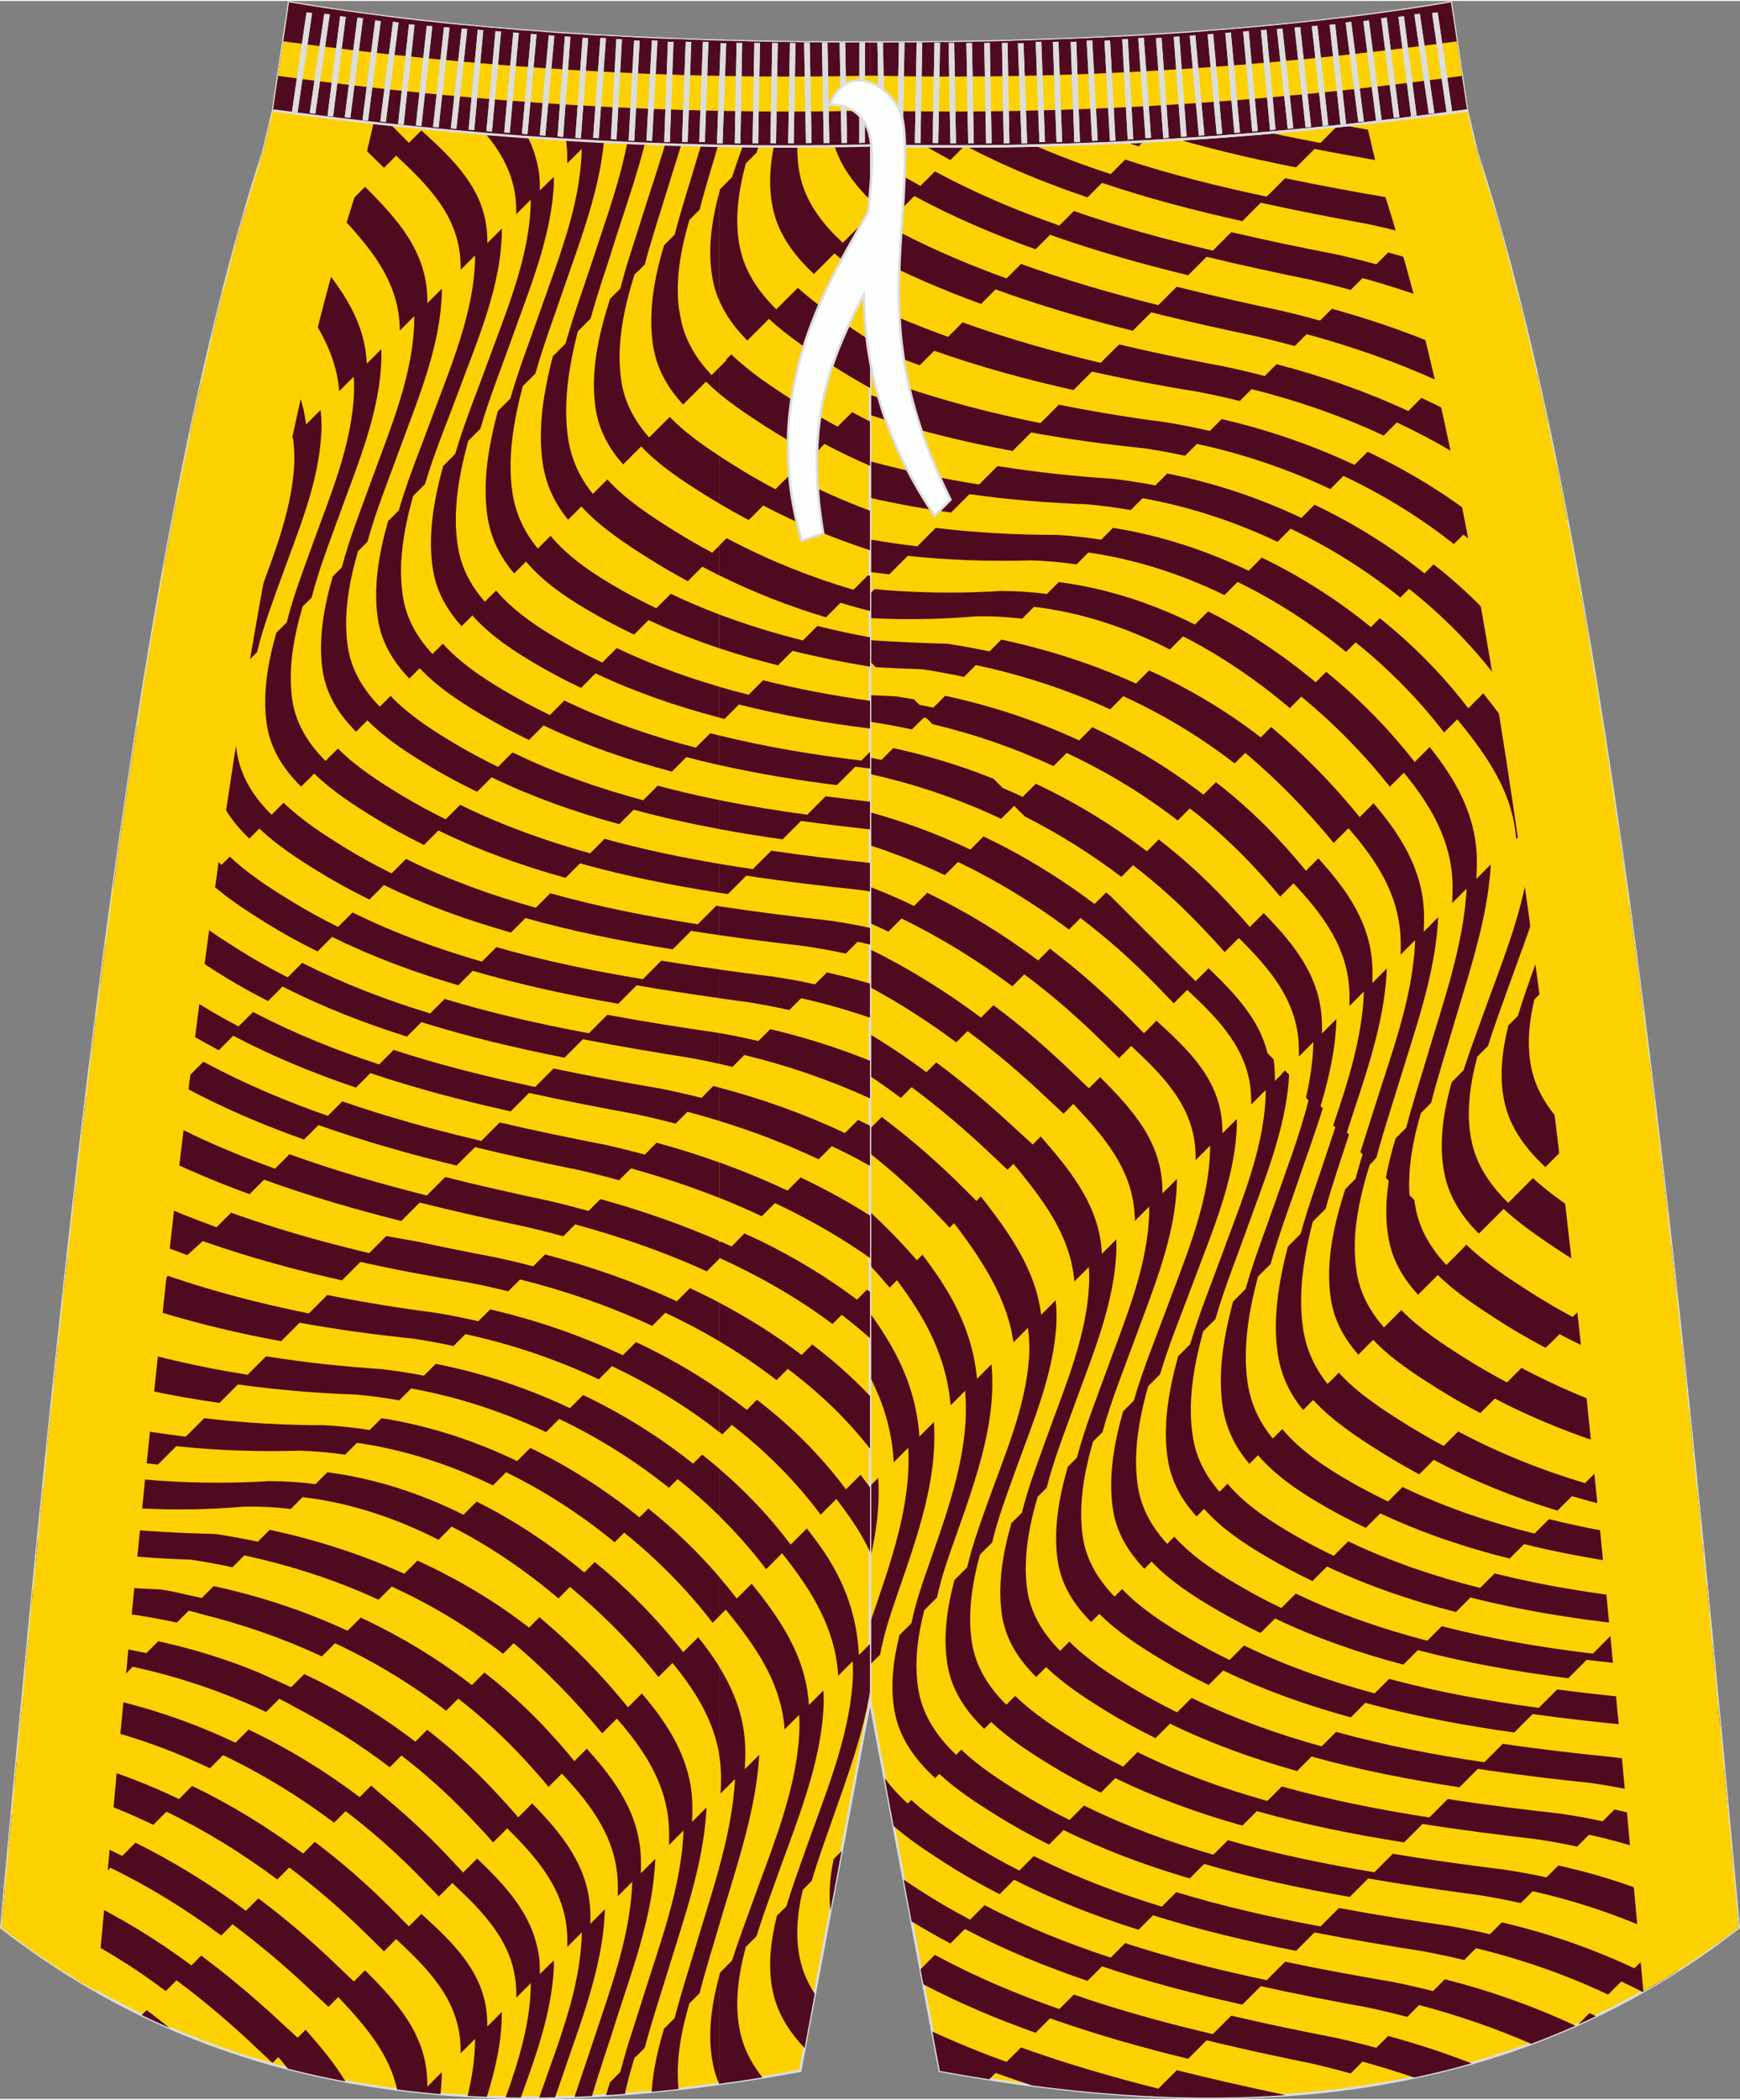 <?xml version="1.0" encoding="utf-8"?>
<!-- Generator: Adobe Illustrator 24.0.1, SVG Export Plug-In . SVG Version: 6.00 Build 0)  -->
<svg version="1.1" id="图层_1" xmlns="http://www.w3.org/2000/svg" xmlns:xlink="http://www.w3.org/1999/xlink" x="0px" y="0px"
	 width="380px" height="458.24px" viewBox="0 0 378.47 455.98" enable-background="new 0 0 378.47 455.98" xml:space="preserve">
<rect x="0" y="0" width="378.47" height="455.98" fill="#808080" stroke="none"/>
<path fill-rule="evenodd" clip-rule="evenodd" fill="#FDD100" stroke="#DCDDDD" stroke-width="0.533" stroke-miterlimit="22.926" d="
	M189.24,369.38l15.17,80.5c64.13,11.79,123.82,7.74,173.78-31.13l-0.93-10.16c-13.75-150.57-29.07-293.09-56.03-375.75v-0.01
	l-0.17-0.69l-1.97-8.28v-0.01l-3.5-23.54c-35.43,6-77.76,8.81-126.35,8.74V369.38z"/>
<g>
	<g>
		<polygon fill-rule="evenodd" clip-rule="evenodd" fill="#500A20" points="315.51,0.32 315.59,0.34 315.59,0.31 		"/>
		<path fill-rule="evenodd" clip-rule="evenodd" fill="#500A20" d="M316.04,3.34l-1.13-0.17l-4.01,4.01
			c-6.3-0.97-12.6-2.1-18.85-3.46c-9.47,1.15-19.36,2.11-29.64,2.88c2.6,0.85,5.22,1.64,7.85,2.39l3.15-3.15
			c10.49,2.95,21.27,5.1,32.03,6.8l4.01-4.01c2.52,0.4,5.03,0.77,7.55,1.12L316.04,3.34z"/>
		<path fill-rule="evenodd" clip-rule="evenodd" fill="#500A20" d="M353.21,269.72c-2.54-1.48-5.03-3.03-7.48-4.66
			c-3.93-2.63-8.4-5.66-12.31-9.2l-5.37,5.37c-3.31-3.24-6.02-6.94-7.39-11.23c-0.13-0.41-0.26-0.82-0.36-1.24
			c-1.58-6.26-0.67-12.9,1.04-19.32l2.32-2.32c1.36-4.37,2.96-8.63,4.39-12.66c0.89-2.5,1.82-5.02,2.75-7.56
			c3.4-9.3,6.72-18.86,7.4-28.65c0.11-1.56,0.11-3.07,0.02-4.53l-3.15,3.15c-0.55-9.09-4.73-16.43-10.5-23.91
			c-0.64-0.83-1.29-1.65-1.95-2.47l-3.25,3.25c-5.58-7.29-12.08-13.85-19.25-19.58l-1.93,1.93c-7.3-5.93-15.29-11.04-23.74-15.1
			l-2.86,2.86c-9.37-4.5-19.31-7.72-29.5-9.33l-2.58,2.58c-3.2-0.51-6.43-0.86-9.67-1.05c-8.73,0.01-17.54-0.47-26.31-1.52
			l-4.01,4.01c-3.44-0.41-6.88-0.91-10.3-1.5v7.09c1.41,0.18,2.81,0.34,4.22,0.49l1.77-1.77l2.24-2.24
			c8.95,0.94,17.96,1.25,26.86,0.98c3.31,0.1,6.59,0.4,9.85,0.87l2.58-2.58c10.24,1.47,20.2,4.69,29.58,9.25l2.86-2.86
			c8.4,4.09,16.35,9.26,23.61,15.22l2.08-2.08c7.18,5.77,13.67,12.34,19.24,19.59l2.87-2.87c0.61,0.75,1.22,1.5,1.81,2.25
			c5.85,7.42,10.33,14.67,10.99,23.78l3.15-3.15c0.1,1.41,0.11,2.86,0.02,4.37c-0.43,7.14-2.31,14.16-4.62,21.05
			c-1.76,5.25-3.77,10.42-5.59,15.49c-1.42,3.98-3.02,8.19-4.41,12.51l-2.58,2.58c-0.76,2.74-1.39,5.53-1.77,8.31
			c-0.54,3.96-0.57,7.94,0.25,11.82c1.07,5.05,3.87,9.22,7.44,12.79l5.38-5.38c2.9,2.67,6.14,5.03,9.27,7.16
			c1.17,0.8,2.33,1.56,3.44,2.29c3.33,2.18,6.74,4.22,10.22,6.11c0.19,0.1,0.38,0.21,0.58,0.31l3.15-3.15
			c3.56,1.92,7.2,3.68,10.91,5.32c-0.37-3.39-0.75-6.77-1.12-10.14c-0.48-0.25-0.96-0.49-1.44-0.75l-2.32-1.28l-1.35,1.28
			l-1.87,1.87C355.41,270.99,354.31,270.36,353.21,269.72z"/>
		<path fill-rule="evenodd" clip-rule="evenodd" fill="#500A20" d="M361.41,252.26c-0.94-0.61-1.87-1.23-2.8-1.86
			c-3.58-2.45-7.63-5.24-11.29-8.44l-4.81,4.81c-4.06-3.74-7.47-8.05-8.96-13.05c-1.6-5.39-1.12-11.1,0.18-16.67l1.95-1.95
			c0.25-0.85,0.51-1.7,0.77-2.54c1.12-3.53,2.37-6.98,3.53-10.27c4.87-13.83,9.67-26.68,9.1-39.43l-3.15,3.15
			c-0.35-7.97-2.81-15.9-8.65-23.99c-0.86-1.19-1.76-2.37-2.66-3.53l-3.52,3.52c-5.52-7.37-12.05-13.89-19.28-19.56l-1.97,1.97
			c-7.35-5.87-15.41-10.88-23.92-14.92l-2.86,2.86c-9.3-4.41-19.15-7.67-29.19-9.64l-2.58,2.58c-3.08-0.6-6.17-1.08-9.27-1.44
			c-8.32-0.54-16.72-1.44-25.06-2.77l-4.01,4.01c-7.99-1.27-15.94-2.94-23.74-5.08v7.97c5.83,1.33,11.71,2.39,17.63,3.22l4.01-4.01
			c8.54,1.2,17.12,1.9,25.63,2.2c3.16,0.28,6.32,0.7,9.45,1.26l2.58-2.58c10.1,1.8,19.99,5.04,29.35,9.48l2.86-2.86
			c8.49,4.04,16.53,9.08,23.86,14.97l1.89-1.89c7.2,5.7,13.71,12.23,19.26,19.57l3.47-3.47c0.78,0.98,1.54,1.97,2.29,2.96
			c5.53,7.41,9.39,14.8,9.92,23.66l3.15-3.15c0.1,1.62,0.08,3.29-0.05,5.02c-0.97,12.22-5.97,24.02-10.01,35.46
			c-0.24,0.68-0.48,1.37-0.73,2.06c-1.23,3.45-2.52,7.04-3.62,10.71l-2.07,2.07c-1.48,5.95-2.15,12.07-0.55,17.84
			c1.38,5,4.64,9.26,8.59,12.96l5.16-5.16c3.73,3.28,7.87,6.12,11.52,8.6c3.2,2.17,6.49,4.2,9.84,6.11
			C362.25,259.42,361.83,255.83,361.41,252.26z"/>
		<path fill-rule="evenodd" clip-rule="evenodd" fill="#500A20" d="M358.79,230.49l-2.39,2.39c-4.37-3.87-8.16-8.34-9.9-13.51
			c-1.59-4.73-1.43-9.71-0.5-14.6l1.95-1.95c1.19-4.45,2.77-8.79,4.18-12.83l0.94-2.7c-0.37-2.6-0.74-5.18-1.11-7.74
			c-1.56,5.22-3.46,10.55-5.38,16.04c-1.42,4.08-2.99,8.4-4.22,12.82l-1.92,1.92c-1.08,5.17-1.38,10.44,0.22,15.43
			c1.65,5.16,5.37,9.62,9.7,13.48l4.23-4.23c1.7,1.45,3.48,2.82,5.25,4.11C359.5,236.23,359.15,233.36,358.79,230.49L358.79,230.49z
			 M343.92,129.2l-0.8,0.8c-5.48-7.41-12.05-13.87-19.37-19.47l-2.19,2.19c-7.4-5.8-15.53-10.71-24.09-14.74l-2.86,2.86
			c-9.26-4.36-19.02-7.68-28.87-9.96l-2.58,2.58c-2.97-0.69-5.95-1.29-8.93-1.79c-7.94-1.04-15.95-2.31-23.91-3.92l-4.01,4.01
			c-10.37-2.09-20.67-4.74-30.66-8.17l-3.15,3.15c-1.09-0.37-2.18-0.76-3.26-1.15V90l0.02-0.02c10.11,3.36,20.52,5.91,31.01,7.82
			l4.01-4.01c8.13,1.48,16.3,2.59,24.42,3.42c3.03,0.44,6.06,0.99,9.07,1.64l2.58-2.58c9.94,2.15,19.73,5.44,29.01,9.82l2.86-2.86
			c8.54,4.03,16.64,8.99,24.01,14.82l2.06-2.06c7.27,5.63,13.82,12.12,19.32,19.52l3.42-3.42c1.09,1.42,2.16,2.87,3.18,4.35
			c0.46,0.66,0.9,1.33,1.31,1.99C344.99,135.32,344.46,132.24,343.92,129.2z"/>
		<path fill-rule="evenodd" clip-rule="evenodd" fill="#500A20" d="M338.49,100.61c-0.89-0.72-1.79-1.42-2.71-2.11l-2.29,2.29
			c-7.46-5.71-15.7-10.52-24.31-14.52l-2.86,2.86c-9.26-4.3-18.97-7.66-28.65-10.18l-2.58,2.58c-2.9-0.76-5.79-1.44-8.66-2.05
			c-7.63-1.42-15.34-3-23.01-4.83l-4.01,4.01c-10.14-2.41-20.23-5.27-30.04-8.8l-3.15,3.15c-5.77-2.08-11.45-4.39-16.98-6.99V75
			c3.56,1.5,7.17,2.89,10.82,4.18l3.15-3.15c9.88,3.49,20.05,6.26,30.29,8.54l4.01-4.01c7.79,1.74,15.62,3.19,23.38,4.45
			c2.92,0.57,5.85,1.21,8.77,1.94l2.58-2.58c9.75,2.43,19.48,5.78,28.73,10.1l2.86-2.86c8.59,4.02,16.77,8.87,24.21,14.63l2.44-2.44
			c3.68,2.77,7.18,5.75,10.43,8.97C340.1,108.66,339.3,104.6,338.49,100.61L338.49,100.61z M354.36,196.42l-1.78,1.78
			c-0.79,4.66-0.82,9.39,0.75,13.91c0.91,2.62,2.33,5.05,4.07,7.31C356.41,211.64,355.39,203.97,354.36,196.42z"/>
		<path fill-rule="evenodd" clip-rule="evenodd" fill="#500A20" d="M334.32,81.28c-4.27-2.54-8.7-4.84-13.23-6.93l-2.86,2.86
			c-9.25-4.27-18.93-7.66-28.52-10.31l-2.58,2.58c-2.85-0.79-5.7-1.52-8.53-2.18c-7.5-1.59-15.08-3.29-22.64-5.19l-4.01,4.01
			c-10.06-2.53-20.1-5.43-29.87-8.96l-3.15,3.15c-9.06-3.27-17.88-7.09-26.29-11.66c-0.19-0.1-0.38-0.21-0.57-0.32l-2.84,2.84v4.11
			c7.76,4.08,15.87,7.55,24.16,10.57l3.15-3.15c9.76,3.54,19.79,6.46,29.85,8.99l4.01-4.01c7.57,1.9,15.16,3.59,22.66,5.17
			c2.83,0.65,5.69,1.37,8.57,2.15l2.58-2.58c9.59,2.61,19.31,5.95,28.63,10.2l2.86-2.86c7.3,3.33,14.34,7.21,20.87,11.72
			C335.83,88.02,335.08,84.62,334.32,81.28z"/>
		<path fill-rule="evenodd" clip-rule="evenodd" fill="#500A20" d="M330.43,65.02l-0.04,0.04c-9.14-4.33-18.75-7.76-28.44-10.4
			l-2.58,2.58c-2.86-0.78-5.72-1.49-8.58-2.13c-7.6-1.48-15.29-3.06-22.97-4.86l-4.01,4.01c-10.18-2.39-20.34-5.16-30.23-8.6
			l-3.15,3.15c-9.13-3.18-18.03-6.93-26.49-11.46c-0.19-0.1-0.38-0.21-0.58-0.31l-3.15,3.15c-3.75-2.03-7.42-4.21-10.98-6.57v8.21
			c1.95,1.18,3.93,2.32,5.93,3.41c0.19,0.1,0.38,0.21,0.57,0.31l3.15-3.15c8.43,4.56,17.28,8.34,26.37,11.57l3.15-3.15
			c9.82,3.49,19.92,6.34,30.04,8.8l4.01-4.01c7.62,1.85,15.26,3.49,22.8,5.03c2.84,0.66,5.69,1.38,8.54,2.17l2.58-2.58
			c9.64,2.66,19.26,6.09,28.43,10.4l2.86-2.86c1.32,0.62,2.62,1.26,3.92,1.91C331.2,68.12,330.82,66.56,330.43,65.02z"/>
		<path fill-rule="evenodd" clip-rule="evenodd" fill="#500A20" d="M325.13,45.49c-3.58-1.18-7.2-2.23-10.85-3.16l-2.58,2.58
			c-2.89-0.74-5.8-1.4-8.73-1.99c-7.74-1.32-15.59-2.74-23.44-4.4l-4.01,4.01c-10.36-2.18-20.71-4.76-30.78-8.05l-3.15,3.15
			c-9.26-3.02-18.27-6.65-26.85-11.1c-0.19-0.1-0.39-0.2-0.58-0.3l-3.15,3.15c-3.93-2.06-7.76-4.29-11.47-6.72
			c-3.32-2.17-6.97-4.6-10.31-7.37v8.45c1.78,1.27,3.55,2.45,5.23,3.57c3.78,2.52,7.69,4.82,11.69,6.95
			c0.19,0.1,0.39,0.21,0.58,0.31l3.15-3.15c8.52,4.49,17.48,8.17,26.67,11.27l3.15-3.15c9.98,3.36,20.24,6.04,30.52,8.32l4.01-4.01
			c7.77,1.72,15.54,3.22,23.21,4.62c2.89,0.62,5.78,1.3,8.65,2.06l2.58-2.58c6.39,1.69,12.72,3.73,18.89,6.15
			C326.76,51.17,325.95,48.3,325.13,45.49z"/>
		<path fill-rule="evenodd" clip-rule="evenodd" fill="#500A20" d="M320.99,31.86c-1.93-0.41-3.87-0.78-5.83-1.12
			c-7.89-1.15-15.92-2.4-23.94-3.89l-4.01,4.01c-10.55-1.96-21.1-4.34-31.37-7.46l-3.15,3.15c-9.39-2.86-18.55-6.34-27.25-10.7
			c-0.2-0.1-0.4-0.19-0.59-0.29l-3.15,3.15c-3.75-1.9-7.42-3.97-10.98-6.22c-1.76-1.11-3.58-2.28-5.39-3.52
			c-3.61,0.04-7.27,0.07-10.96,0.08c3.56,3.08,7.57,5.71,11.26,8.08c3.63,2.33,7.38,4.47,11.21,6.44c0.2,0.1,0.39,0.2,0.59,0.3
			l3.15-3.15c8.64,4.4,17.74,7.94,27.07,10.88l3.15-3.15c10.18,3.2,20.64,5.67,31.11,7.73l4.01-4.01
			c7.95,1.56,15.89,2.89,23.72,4.12c2.96,0.55,5.91,1.18,8.82,1.89l2.58-2.58c0.39,0.1,0.78,0.19,1.18,0.29
			c-0.32-1.02-0.65-2.04-0.97-3.04v-0.01l-0.17-0.69L320.99,31.86L320.99,31.86z M192.72,9.05l0.15,0.13L193,9.05L192.72,9.05z"/>
		<path fill-rule="evenodd" clip-rule="evenodd" fill="#500A20" d="M318.12,17.36c-5.03-0.68-10.09-1.42-15.16-2.26l-4.01,4.01
			c-10.7-1.77-21.42-3.98-31.86-6.97l-3.15,3.15c-7.23-2.07-14.32-4.52-21.16-7.47c-7.4,0.37-15,0.66-22.77,0.86
			c2.49,1.45,5.03,2.81,7.6,4.1c0.2,0.1,0.4,0.19,0.6,0.29l3.15-3.15c8.76,4.32,17.98,7.74,27.43,10.51l3.15-3.15
			c10.37,3.05,21.02,5.32,31.66,7.17l4.01-4.01c7.19,1.25,14.37,2.3,21.46,3.26L318.12,17.36z"/>
		<path fill-rule="evenodd" clip-rule="evenodd" fill="#500A20" d="M317.83,271.49l-3.22,3.25c-1-1.06-1.93-2.17-2.77-3.35
			c-0.54-0.77-1.04-1.57-1.5-2.39c-1.12-2.01-1.95-4.19-2.41-6.57c-0.12-0.6-0.21-1.2-0.29-1.81l-1.05-1.05
			c-0.42-5.91,0.76-11.97,2.47-17.85l1.66-1.66l0.57-0.57c1.37-5.39,3.07-10.67,4.52-15.64c2.37-8.12,5.19-16.5,6.94-25
			c0.76-3.71,1.3-7.44,1.52-11.17l-3.15,3.15c0.08-1.42,0.13-2.83,0.11-4.25c-0.13-9.54-4.57-17.32-10.27-24.42l-3.25,3.25
			c-5.61-7.17-12.09-13.78-19.25-19.59l-2.27,2.27c-7.21-6-15.09-11.26-23.42-15.41l-2.86,2.86c-9.37-4.66-19.33-7.91-29.61-9.23
			l-2.58,2.58c-3.32-0.43-6.68-0.65-10.06-0.65c-5.57,0.35-11.19,0.43-16.81,0.26c-3.55-0.11-7.09-0.32-10.63-0.65l-0.99,0.99v5.29
			c5.77,0.31,11.54,0.31,17.28,0.02c1.88-0.1,3.75-0.22,5.61-0.38c3.44-0.08,6.84,0.1,10.22,0.5l2.57-2.58
			c10.28,1.21,20.22,4.52,29.56,9.27l2.86-2.86c8.27,4.21,16.07,9.56,23.23,15.6l2.49-2.49c7.14,5.86,13.62,12.47,19.26,19.58
			l3.05-3.05c5.78,7.02,10.39,14.72,10.58,24.23c0.03,1.37-0.01,2.74-0.08,4.11l2.06-2.06l1.09-1.09c-0.04,0.68-0.08,1.35-0.14,2.03
			c-1,11.63-5.11,23.18-8.37,34.19c-1.48,5.01-3.23,10.33-4.63,15.75l-2.32,2.32c-0.85,2.83-1.59,5.7-2.11,8.57l0.63,0.63
			c-0.64,4.21-0.78,8.42-0.04,12.53c0.01,0.06,0.15,0.76,0.15,0.76c0.27,1.27,0.65,2.48,1.12,3.64c1.2,2.95,3,5.53,5.15,7.86
			l4.29-4.29c3.87,3.78,8.59,6.9,12.96,9.72c3.22,2.07,6.52,3.99,9.89,5.79c0.19,0.1,0.38,0.21,0.58,0.31l1.49-1.41l1.56-1.56
			c5.48,2.89,11.14,5.42,16.93,7.63c3.28,1.25,6.6,2.39,9.95,3.44l0.62-0.62c-0.29-2.72-0.57-5.43-0.86-8.14
			c-6.88-2.51-13.59-5.45-20.06-8.88c-0.19-0.1-0.38-0.21-0.58-0.31l-1.8,1.8l-1.35,1.35c-2.92-1.56-5.78-3.23-8.59-5
			c-0.31-0.19-0.62-0.38-0.92-0.58c-4.46-2.86-9.47-6.15-13.61-10.13L317.83,271.49z"/>
		<path fill-rule="evenodd" clip-rule="evenodd" fill="#500A20" d="M239.43,269.72c-1.29-8.99-6.98-15.96-13.06-22.91l-1.74,1.74
			c-1.16-1.06-2.33-2.11-3.47-3.17c-5.65-5.27-11.47-10.19-17.51-14.68l-2.14,2.14c-3.98-2.97-8.07-5.72-12.28-8.25v9.09
			c2.28,1.51,4.51,3.09,6.71,4.74l2.34-2.34c6.13,4.56,12.03,9.58,17.72,15c1.04,0.99,2.1,1.98,3.15,2.96l1.28-1.28
			c0.25,0.29,0.5,0.58,0.74,0.88c4.19,5.09,8.13,10.26,10.45,16.08c1.08,2.71,1.82,5.56,2.06,8.61l3.15-3.15
			c0.08,1.01,0.11,2.05,0.08,3.11c-0.35,11.57-5.22,22.75-9.08,33.49c-1.87,5.21-4.1,10.95-5.55,16.79l-2.28,2.28
			c-1.89,6.56-3,13.26-2.12,19.65c0.77,5.55,3.68,10.02,7.51,13.78l2.15-2.15c3.89,3.78,8.7,6.87,13.15,9.61
			c3.27,2.01,6.63,3.84,10.06,5.54c0.2,0.1,0.39,0.2,0.59,0.3l3.15-3.15c8.81,4.3,18.1,7.64,27.64,10.3l3.15-3.15
			c10.53,2.94,21.36,5.04,32.16,6.68l4.01-4.01c8.31,1.26,16.6,2.24,24.73,3.1c3.08,0.44,6.1,0.99,9.07,1.64l2.58-2.58
			c6.16,1.34,12.12,3.12,17.87,5.29l-0.72-7.74c-3.79-1.2-7.66-2.24-11.62-3.1l-2.58,2.58c-2.98-0.65-6-1.2-9.07-1.64
			c-8.18-0.82-16.5-1.76-24.84-2.99l-4.01,4.01c-10.83-1.59-21.68-3.68-32.24-6.6l-3.15,3.15c-9.55-2.64-18.86-5.97-27.69-10.26
			c-0.2-0.1-0.4-0.2-0.59-0.29l-3.15,3.15c-3.33-1.64-6.59-3.4-9.77-5.32c-4.66-2.82-9.69-6.05-13.67-10.05l-2,2
			c-3.69-3.71-6.47-8.09-7.2-13.47c-0.87-6.5,0.33-13.32,2.29-20l1.97-1.97c1.57-6.17,3.96-12.21,5.94-17.71
			c3.98-11.07,9.06-22.72,9.23-34.67c0.01-0.36-0.01-1.28-0.02-1.63l-0.54,0.56l-2.62,2.62
			C239.64,271.45,239.55,270.58,239.43,269.72z"/>
		<path fill-rule="evenodd" clip-rule="evenodd" fill="#500A20" d="M376.62,401.61c-8.06-3.68-16.51-6.57-25.44-8.53l-2.58,2.58
			c-2.97-0.65-5.99-1.21-9.06-1.65c-8.1-0.91-16.36-1.92-24.63-3.2l-4.01,4.01c-10.78-1.67-21.58-3.79-32.09-6.74l-3.15,3.15
			c-9.53-2.67-18.83-6.02-27.63-10.32c-0.2-0.1-0.39-0.2-0.59-0.3l-3.15,3.15c-3.52-1.74-6.96-3.63-10.31-5.7
			c-4.46-2.75-9.28-5.85-13.17-9.66l-1.38,1.38l-0.54,0.54c-3.77-3.73-6.66-8.14-7.5-13.61c-0.95-6.19,0.03-12.66,1.77-19.02
			l2.64-2.64c1.3-5.44,3.33-10.77,5.08-15.64c3.7-10.33,8.34-20.94,8.9-32.04c0.09-1.7,0.02-3.36-0.17-4.96l-3.15,3.15
			c-0.68-5.74-2.98-10.93-6.01-15.83c-1.58-2.54-3.35-5.01-5.2-7.44c-0.63-0.82-1.26-1.64-1.91-2.44l-0.96,0.96
			c-0.77-0.78-1.55-1.55-2.33-2.33c-5.78-5.82-11.88-11.13-18.27-15.91l-2.55,2.55v5.36c5.58,4.42,10.88,9.3,15.88,14.61
			c0.48,0.51,0.96,1.02,1.44,1.53l0.96-0.96c0.96,1.22,1.89,2.47,2.8,3.74c0.07,0.1,0.15,0.21,0.22,0.31
			c4.77,6.73,8.8,13.86,9.91,21.84l3.15-3.15c0.29,2.09,0.39,4.24,0.24,6.45c-0.72,10.71-5.18,20.87-8.75,30.86
			c-1.64,4.59-3.52,9.61-4.7,14.73l-2.78,2.78c-1.64,6.18-2.51,12.47-1.5,18.48c0.94,5.58,4.03,10.07,7.99,13.86l1.5-1.51
			c3.83,3.66,8.5,6.66,12.87,9.35c3.38,2.08,6.85,3.98,10.4,5.73c0.2,0.1,0.4,0.2,0.59,0.29l3.15-3.15
			c8.81,4.29,18.1,7.64,27.63,10.32l3.15-3.15c10.49,2.95,21.27,5.1,32.03,6.8l4.01-4.01c8.25,1.3,16.48,2.34,24.55,3.28
			c3.08,0.44,6.1,0.99,9.07,1.64l2.58-2.58c10.17,2.22,19.75,5.61,28.83,10l2.55-2.55L376.62,401.61z"/>
		<path fill-rule="evenodd" clip-rule="evenodd" fill="#500A20" d="M279.58,455.17l-0.97-0.23c-7.5-1.59-15.08-3.29-22.64-5.19
			l-4.01,4.01c-10.06-2.53-20.1-5.43-29.87-8.96l-3.15,3.15c-5.48-1.98-10.87-4.16-16.13-6.58l1.61,8.53
			c3.6,0.66,7.18,1.27,10.75,1.83l1.39-1.39c2.62,0.95,5.27,1.86,7.92,2.73c8.71,1.14,17.33,1.94,25.84,2.35l0.09-0.09l0.48,0.12
			C260.6,455.87,270.17,455.81,279.58,455.17z"/>
		<path fill-rule="evenodd" clip-rule="evenodd" fill="#500A20" d="M320.06,448.26c-5.94-2.32-12.01-4.29-18.12-5.95l-2.58,2.58
			c-2.86-0.78-5.72-1.49-8.58-2.13c-7.6-1.48-15.29-3.06-22.97-4.86l-4.01,4.01c-10.18-2.39-20.34-5.16-30.23-8.6l-3.15,3.15
			c-9.13-3.18-18.03-6.92-26.49-11.46c-0.19-0.1-0.38-0.21-0.58-0.31l-3.12,3.12l0.62,3.29c7.83,4.09,16.01,7.55,24.4,10.52
			l3.15-3.15c9.82,3.49,19.92,6.34,30.04,8.8l4.01-4.01c7.62,1.85,15.26,3.49,22.8,5.03c2.84,0.66,5.69,1.38,8.54,2.17l2.58-2.58
			c3.75,1.04,7.5,2.19,11.22,3.46C311.79,450.46,315.95,449.43,320.06,448.26z"/>
		<path fill-rule="evenodd" clip-rule="evenodd" fill="#500A20" d="M347.16,438.01c-0.47-0.23-0.94-0.45-1.41-0.68l-2.48,2.48
			C344.57,439.23,345.87,438.63,347.16,438.01L347.16,438.01z M342.66,440.09c-9.07-4.27-18.62-7.62-28.38-10.11l-2.58,2.58
			c-2.89-0.74-5.8-1.4-8.73-1.99c-7.74-1.32-15.59-2.74-23.44-4.4l-4.01,4.01c-10.36-2.18-20.71-4.76-30.78-8.05l-3.15,3.15
			c-9.26-3.02-18.28-6.65-26.85-11.1c-0.19-0.1-0.39-0.2-0.58-0.3l-3.15,3.15c-3.93-2.06-7.76-4.29-11.47-6.72
			c-0.97-0.63-1.96-1.29-2.97-1.97l1.71,9.05c2.57,1.59,5.2,3.09,7.87,4.51c0.19,0.1,0.39,0.21,0.58,0.31l3.15-3.15
			c8.52,4.49,17.48,8.17,26.67,11.27l3.15-3.15c9.98,3.36,20.24,6.04,30.52,8.32l4.01-4.01c7.77,1.72,15.54,3.22,23.21,4.62
			c2.89,0.62,5.78,1.3,8.65,2.06l2.58-2.58c8.3,2.19,16.48,4.98,24.36,8.42C336.27,442.8,339.48,441.5,342.66,440.09L342.66,440.09z
			 M189.24,338.67c1.41-5.93,2.17-11.77,1.78-17.66l-1.78,1.78V338.67z"/>
		<path fill-rule="evenodd" clip-rule="evenodd" fill="#500A20" d="M189.24,299.11c3.3,6.32,4.83,12.45,5.16,18.51l3.15-3.15
			c0.68,12.5-3.73,24.74-8.25,37.91l-0.06,0.16v9.07l2.2-2.2c0.79-4.39,2.23-8.71,3.63-12.76c4.59-13.22,8.89-25.37,8.06-37.77
			l-3.15,3.15c-0.44-6.62-2.35-13.31-6.46-20.29c-1.33-2.26-2.77-4.44-4.29-6.54V299.11L189.24,299.11z M194.38,396.69
			c3.56,3.08,7.57,5.71,11.25,8.07c3.63,2.33,7.38,4.47,11.21,6.44c0.2,0.1,0.39,0.2,0.59,0.3l3.15-3.15
			c8.64,4.4,17.74,7.94,27.07,10.88l3.15-3.15c10.18,3.2,20.64,5.67,31.11,7.73l4.01-4.01c7.95,1.56,15.89,2.89,23.72,4.12
			c2.96,0.55,5.91,1.18,8.83,1.89l2.58-2.58c9.95,2.42,19.59,5.77,28.74,10.09l2.86-2.86c1.56,0.73,3.1,1.5,4.62,2.29
			c2.6-1.47,5.18-3.03,7.73-4.66c-2.18-1.17-4.39-2.29-6.64-3.34l-2.86,2.86c-9.16-4.31-18.81-7.65-28.84-9.99l-2.58,2.58
			c-2.94-0.69-5.91-1.29-8.91-1.81c-7.89-1.15-15.92-2.4-23.94-3.89l-4.01,4.01c-10.55-1.96-21.1-4.34-31.37-7.46l-3.15,3.15
			c-9.39-2.86-18.55-6.34-27.25-10.7c-0.2-0.1-0.4-0.19-0.59-0.29l-3.15,3.15c-3.75-1.9-7.42-3.97-10.98-6.22
			c-4.17-2.63-8.7-5.58-12.51-9.12l-0.78,0.78c-1.86-1.7-3.57-3.54-5.01-5.52L194.38,396.69z"/>
		<path fill-rule="evenodd" clip-rule="evenodd" fill="#500A20" d="M195.83,269.72c-2.13-2.26-4.33-4.43-6.6-6.52v11.62
			c1.46,1.57,2.89,3.19,4.28,4.84l1.6-1.6c1.53,2.02,2.98,4.12,4.34,6.29c4.56,7.25,6.73,14.11,7.32,20.88l3.15-3.15
			c1.05,12.11-2.99,23.96-7.71,37.33c-1.46,4.14-3.04,8.62-3.96,13.17l-2.61,2.61c-1.43,5.77-2.1,11.65-0.92,17.24
			c1.16,5.5,4.53,10,8.68,13.83l0.91-0.91c3.79,3.53,8.32,6.45,12.55,9.08c3.49,2.17,7.07,4.16,10.74,5.99
			c0.2,0.1,0.4,0.19,0.6,0.29l3.15-3.15c8.76,4.32,17.98,7.74,27.43,10.51l3.15-3.15c10.37,3.05,21.02,5.32,31.66,7.17l4.01-4.01
			c8.12,1.41,16.23,2.57,24.2,3.63c3.04,0.48,6.03,1.06,8.99,1.72l2.58-2.58c10.11,2.27,19.77,5.59,28.92,9.91l2.86-2.86
			c2.85,1.34,5.65,2.78,8.39,4.32c1.55-1.13,3.1-2.29,4.63-3.48l-0.25-2.76c-2.36-1.29-4.75-2.52-7.18-3.67l-2.86,2.86
			c-9.13-4.34-18.77-7.68-28.93-9.91l-2.58,2.58c-2.97-0.65-5.99-1.21-9.04-1.67c-8.02-1-16.2-2.1-24.38-3.45l-4.01,4.01
			c-10.7-1.77-21.42-3.98-31.86-6.97l-3.15,3.15c-9.5-2.72-18.76-6.1-27.55-10.4c-0.2-0.1-0.4-0.19-0.59-0.29l-3.15,3.15
			c-3.61-1.78-7.13-3.72-10.56-5.84c-4.41-2.72-9.13-5.75-12.99-9.45l-1.12,1.12c-3.95-3.76-7.07-8.19-8.11-13.62
			c-1.1-5.78-0.34-11.85,1.18-17.81l2.76-2.76c1.03-4.77,2.73-9.46,4.27-13.77c4.78-13.43,8.69-25.08,7.59-36.92l-3.15,3.15
			c-0.65-7.04-3.08-14.15-8.14-21.74c-1.19-1.79-2.44-3.53-3.73-5.22l-1.2,1.2c-0.09-0.1-0.18-0.2-0.27-0.31
			C198.09,272.16,196.97,270.93,195.83,269.72z"/>
		<path fill-rule="evenodd" clip-rule="evenodd" fill="#500A20" d="M373.72,370.53l-0.75,0.75c-2.98-0.65-6-1.2-9.06-1.65
			c-8.29-0.68-16.74-1.51-25.2-2.64l-4.01,4.01c-10.93-1.46-21.89-3.44-32.54-6.3l-3.15,3.15c-9.6-2.57-18.95-5.86-27.82-10.12
			c-0.2-0.1-0.4-0.19-0.6-0.29l-3.15,3.15c-3.02-1.47-5.98-3.04-8.87-4.74c-5.01-2.95-10.38-6.36-14.5-10.68l-1.65,1.65
			c-3.51-3.63-6.16-7.9-6.91-13.08c-0.97-6.69,0.24-13.73,2.23-20.62l2.06-2.05c1.84-6.72,4.53-13.31,6.7-19.29
			c2.57-7.07,5.62-14.49,7.55-22.05c1.16-4.52,1.92-9.1,1.94-13.69l-3.15,3.15c0-0.35,0-0.71-0.01-1.06
			c-0.22-10.37-6.66-17.32-13.54-24.23l-2.44,2.44c-1.21-1.16-2.43-2.31-3.63-3.47c-5.48-5.28-11.19-10.17-17.14-14.6l-2.7,2.7
			c-7.64-5.68-15.62-10.67-24.04-14.79l-0.11,0.11v8.06c6.51,3.5,12.76,7.53,18.77,12l2.45-2.45c6,4.46,11.77,9.36,17.34,14.64
			c1.17,1.11,2.36,2.21,3.54,3.31l2.13-2.13c6.92,7.37,13.34,14.75,13.38,25.43v0.02l3.15-3.15c0.01,2.58-0.22,5.15-0.61,7.7h0
			c-1.51,9.69-5.52,19.19-8.77,28.21c-2.09,5.79-4.65,12.17-6.37,18.68l-1.97,1.97c-1.97,6.76-3.16,13.66-2.24,20.22
			c0.75,5.41,3.58,9.81,7.31,13.54l1.78-1.78c4.03,4.06,9.13,7.31,13.88,10.15c3.03,1.81,6.14,3.47,9.31,5.02
			c0.2,0.1,0.4,0.19,0.6,0.29l3.15-3.15c8.85,4.27,18.18,7.58,27.76,10.19l3.15-3.15c10.6,2.89,21.5,4.92,32.39,6.44l4.01-4.01
			c8.4,1.18,16.79,2.06,25.02,2.81c3.07,0.45,6.09,1,9.07,1.64l2.58-2.58c1.39,0.3,2.78,0.63,4.15,0.97L373.72,370.53z"/>
		<path fill-rule="evenodd" clip-rule="evenodd" fill="#500A20" d="M284.51,269.72c0.31-1.48,0.66-2.95,1.03-4.41l2.79-2.78
			c1.53-5.59,3.45-11.05,5.1-16.13l-0.47-0.47c3.66-11.41,8.26-23.5,8.69-35.64l-3.15,3.15c0.04-1,0.05-2,0.03-2.99
			c-0.23-9.83-5.51-17.19-11.78-24.09l-2.7,2.7c-1.64-2.04-3.37-4.01-5.15-5.96c-4.46-4.91-9.29-9.33-14.42-13.3l-2.72,2.72
			c-5.41-4.18-11.13-7.88-17.11-11.11c-2.32-1.25-4.68-2.44-7.07-3.55l-1.1,1.1l-1.76,1.76c-9.24-4.29-19.01-7.52-29.13-9.7
			l-2.58,2.58c-1-0.22-2.01-0.42-3.02-0.61l-1.18-1.18c-1.32-0.24-2.64-0.46-3.97-0.67c-1.86-0.08-3.73-0.16-5.61-0.26v5.79l0.07,0
			c3.05,0.46,6.06,1.02,9.05,1.67l2.58-2.58c0.2,0.04,0.4,0.09,0.61,0.14l1.29,1.29c9.13,2.17,17.94,5.21,26.32,9.12l2.86-2.86
			c8.54,3.99,16.63,8.88,24.16,14.67l2.6-2.6l0.03-0.03c5.16,3.99,10.02,8.44,14.54,13.35c1.75,1.9,3.48,3.84,5.12,5.83l2.89-2.89
			c6.38,6.8,11.9,14.03,12.17,23.87c0.03,0.93,0.02,1.86-0.01,2.8l3.15-3.15c-0.3,9.84-3.47,19.66-6.66,29.08l0.45,0.45
			c-0.65,1.92-1.3,3.82-1.91,5.71c-1.78,5.45-3.97,11.37-5.65,17.44l-1.77,1.77l-1.01,1.01c-1.99,7.71-3.3,15.64-2.2,23.19
			c0.71,4.88,2.72,8.9,5.53,12.32l2.19-2.19c4.1,4.48,9.52,8.03,14.54,11.2c2.6,1.64,5.26,3.19,7.96,4.65
			c0.19,0.1,0.39,0.21,0.58,0.31l3.15-3.15c8.56,4.57,17.59,8.24,26.91,11.04l3.15-3.15c9.11,2.73,18.48,4.63,27.93,5.7
			c-0.23-2.27-0.45-4.54-0.68-6.8c-7.25-1.23-14.33-2.83-21.26-4.88l-3.15,3.15c-9.34-2.77-18.41-6.4-27.01-10.93
			c-0.2-0.1-0.39-0.2-0.58-0.3l-3.15,3.15c-2.79-1.49-5.54-3.07-8.23-4.75c-5.08-3.17-10.5-6.69-14.58-11.17l-2.45,2.45
			c-2.68-3.36-4.61-7.27-5.32-12C282.51,282.43,283.18,276.04,284.51,269.72z"/>
		<path fill-rule="evenodd" clip-rule="evenodd" fill="#500A20" d="M359.05,312.72c3.07,0.87,6.14,1.64,9.22,2.32
			c-0.27-2.66-0.55-5.31-0.82-7.96c-1.98-0.52-3.94-1.08-5.9-1.67l-3.15,3.15c-1.74-0.53-3.46-1.08-5.34-1.83
			c-7.51-2.67-14.67-5.71-21.54-9.31c-0.19-0.1-0.39-0.2-0.58-0.31l-3.15,3.15c-3.13-1.66-6.21-3.42-9.21-5.32
			c-4.73-2.99-9.79-6.29-13.77-10.4l-3.77,3.77c-2.94-3.33-5.14-7.19-5.92-11.83c-0.37-2.23-0.5-4.48-0.43-6.75h0
			c0.17-5.6,1.52-11.28,3.24-16.78l1.03-1.03l-0.04-0.04l0.46-0.46c1.46-5.53,3.28-10.96,4.83-16.05
			c3.53-11.62,8.05-23.91,8.62-36.23l-3.15,3.15c0.06-1.31,0.09-2.61,0.06-3.92c-0.07-2.6-0.48-5.07-1.17-7.41
			c-1.81-6.2-5.53-11.57-9.81-16.59l-3.02,3.02c-5.66-7.01-12.14-13.65-19.26-19.58l-2.25,2.25c-7.51-5.81-15.67-10.64-24.28-14.56
			l-2.86,2.86c-9.32-4.23-19.16-7.39-29.29-9.55l-0.72,0.72l-1.85,1.85c-0.61-0.13-1.22-0.25-1.83-0.38
			c-2.4-0.48-4.81-0.91-7.23-1.28c-5.57-0.15-11.23-0.4-16.92-0.79v4.97l0.35,0.02l0.9,0.9c3.4,0.18,6.79,0.33,10.14,0.44
			c3.04,0.46,6.06,1.02,9.05,1.66l2.58-2.58c4.43,0.95,8.79,2.09,13.08,3.44c5.52,1.73,10.9,3.79,16.12,6.19l2.86-2.86
			c8.58,3.94,16.71,8.8,24.22,14.62l2.31-2.31c7.1,5.99,13.57,12.67,19.24,19.59l3.2-3.2c5.99,6.84,10.93,14.26,11.34,23.79
			c0.05,1.23,0.06,2.45,0.02,3.68l3.15-3.15c-0.4,12.3-5.21,24.76-8.79,36.26c-0.98,3.16-2.08,6.45-3.12,9.82l0.48,0.48
			c-0.54,1.76-1.06,3.53-1.54,5.32l-2.23,2.23c-1.21,3.76-2.26,7.61-2.89,11.46h0c-0.69,4.24-0.88,8.49-0.21,12.64
			c0.75,4.64,2.97,8.52,5.95,11.89l3.22-3.22c4.01,4.21,9.17,7.56,14.03,10.6c2.84,1.78,5.75,3.45,8.71,5.01
			c0.19,0.1,0.39,0.2,0.58,0.3l3.15-3.15c8.62,4.51,17.7,8.12,27.04,10.91l3.15-3.15C356.52,311.9,357.71,312.25,359.05,312.72z"/>
		<path fill-rule="evenodd" clip-rule="evenodd" fill="#500A20" d="M371.2,344.25c-2.97-0.23-5.94-0.5-8.92-0.82l-4.01,4.01
			c-11.14-1.17-22.31-2.94-33.17-5.66l-3.15,3.15c-9.7-2.43-19.15-5.63-28.1-9.85c-0.2-0.09-0.4-0.19-0.6-0.28l-3.15,3.15
			c-2.71-1.3-5.37-2.68-7.99-4.17c-5.62-3.21-11.12-6.79-15.11-11.49l-1.74,1.74c-2.85-3.27-4.97-7.07-5.74-11.59
			c-1.29-7.51,0.06-15.51,2.19-23.28l2.65-2.65c1.67-5.8,3.89-11.49,5.82-16.77h0c0.28-0.78,0.56-1.55,0.84-2.31
			c3.82-10.74,8.79-22.39,9.38-34.04l-0.82-0.82c0-0.06,0-0.13,0-0.19l-0.79,0.79l0.04,0.04l-1.53,1.53c0.01-0.72,0-1.45-0.03-2.17
			c-0.04-0.87-0.12-1.72-0.25-2.54l-1.29-1.29c-1.85-7.47-7.22-13.09-12.85-18.5l-2.82,2.82l-18.61-18.61
			c-0.29-0.22-0.58-0.45-0.87-0.67l-2.5,2.49c-7.6-5.72-15.66-10.64-24.15-14.68l-2.86,2.86c-6.99-3.32-14.27-6.04-21.84-8.12v7.19
			c5.59,1.81,11.02,3.98,16.28,6.49l2.86-2.86c8.49,4.05,16.54,8.98,24.15,14.68l2.5-2.51c5.72,4.34,11.16,9.15,16.29,14.41
			c1.34,1.38,2.68,2.75,3.99,4.14l2.93-2.93c6.83,6.38,13.43,13.01,13.89,22.9c0.03,0.67,0.04,1.34,0.04,2.01l3.15-3.15
			c-0.04,11.23-4.6,22.54-8.5,33.02c-0.35,0.94-0.69,1.88-1.03,2.8c-2.18,6.02-4.93,12.66-6.9,19.44l-2.62,2.61
			c-2.1,7.56-3.42,15.34-2.21,22.65c0.79,4.78,3.11,8.76,6.22,12.17l1.64-1.64c3.93,4.45,9.22,7.89,14.61,11
			c2.73,1.57,5.51,3.03,8.35,4.39c0.2,0.1,0.4,0.19,0.61,0.28l3.15-3.15c8.94,4.22,18.37,7.44,28.05,9.89l3.15-3.15
			c10.82,2.75,21.96,4.55,33.06,5.78l4.01-4.01c4.97,0.55,9.94,0.98,14.87,1.33L371.2,344.25z"/>
		<path fill-rule="evenodd" clip-rule="evenodd" fill="#500A20" d="M262.88,269.72c3.23-8.65,6.21-17.73,6.16-26.74l-3.15,3.15
			c0-0.62-0.02-1.24-0.05-1.85c-0.53-9.88-7.38-16.35-14.3-22.63l-2.71,2.71c-1.27-1.3-2.57-2.59-3.86-3.89
			c-5.26-5.27-10.8-10.11-16.61-14.48l-2.54,2.55c-7.63-5.69-15.67-10.63-24.14-14.7l-2.86,2.86c-3.13-1.51-6.33-2.89-9.58-4.15
			v7.89c1.34,0.6,2.67,1.21,3.99,1.85l2.86-2.86c8.45,4.09,16.46,9.05,24.11,14.73l2.6-2.6c5.88,4.4,11.5,9.26,16.86,14.54
			c1.25,1.23,2.51,2.45,3.75,3.68l2.64-2.65c6.89,6.45,13.56,13.02,13.99,23.06c0.02,0.58,0.03,1.17,0.03,1.75l3.15-3.15
			c-0.01,7.02-1.81,14.07-4.13,20.92c-1.71,5.07-3.7,10.04-5.45,14.81c-2.24,6.1-5.05,12.83-7.02,19.7l-2.33,2.33
			c-2.02,7.1-3.26,14.37-2.22,21.26c0.78,5.13,3.38,9.36,6.84,12.96l1.57-1.57c4.16,4.42,9.64,7.87,14.79,10.84
			c2.72,1.57,5.49,3.03,8.32,4.4c0.2,0.1,0.4,0.19,0.6,0.28l3.15-3.15c8.9,4.24,18.28,7.5,27.91,10.03l3.15-3.15
			c10.71,2.81,21.73,4.73,32.72,6.11l4.01-4.01c8.54,1.07,17.06,1.82,25.42,2.41c0.83,0.12,1.66,0.25,2.49,0.39l-0.59-6.16
			c-7.25-0.49-14.6-1.11-21.97-1.99l-4.01,4.01c-11.05-1.31-22.11-3.18-32.87-5.96l-3.15,3.15c-9.66-2.5-19.07-5.73-27.99-9.96
			c-0.2-0.1-0.4-0.19-0.6-0.29l-3.15,3.15c-2.67-1.28-5.29-2.64-7.86-4.11c-5.43-3.09-11.18-6.69-15.42-11.39l-1.55,1.55
			c-3.2-3.47-5.59-7.52-6.36-12.39c-1.11-7.08,0.16-14.57,2.22-21.87l2.59-2.59c2.03-6.87,4.87-13.6,7.11-19.69
			C260.53,275.87,261.72,272.82,262.88,269.72z"/>
		<path fill-rule="evenodd" clip-rule="evenodd" fill="#500A20" d="M277.81,269.72c1.49-4.61,3.15-9.1,4.57-13.29
			c1.72-5.1,3.68-10.38,5.34-15.74l-0.48-0.48c1.87-6.23,3.29-12.58,3.44-18.94l-3.15,3.15c0.02-0.85,0.02-1.71-0.01-2.56
			c-0.31-9.86-6.13-16.93-12.65-23.61l-3.03,3.03c-1.63-1.92-3.34-3.78-5.06-5.62c-4.6-4.92-9.53-9.38-14.74-13.41l-2.58,2.58
			c-7.55-5.77-15.63-10.68-24.15-14.69l-2.86,2.86c-1.44-0.68-2.9-1.33-4.37-1.96l-1.98-1.98c-7.01-2.81-14.29-5.04-21.8-6.67
			l-2.58,2.58c-0.82-0.18-1.65-0.35-2.48-0.51v3.58c9.96,2.2,19.49,5.46,28.52,9.73l2.83-2.83l2.3,2.3
			c7.36,3.72,14.37,8.11,21.01,13.14l2.54-2.54c5.27,4.05,10.27,8.54,14.95,13.47c1.69,1.78,3.38,3.58,4.99,5.42l2.07-2.07l1-1
			c6.63,6.58,12.7,13.51,13.05,23.39c0.03,0.79,0.03,1.58,0.02,2.38l3.15-3.15c-0.07,4.05-0.69,8.1-1.61,12.12l0.55,0.55
			c-1.91,7.69-4.88,15.24-7.36,22.44c-0.92,2.67-1.95,5.47-2.98,8.34c-1.18,3.32-2.35,6.75-3.34,10.22l-2.72,2.72
			c-2,7.46-3.31,15.11-2.33,22.43c0.69,5.14,2.85,9.32,5.88,12.86l1.88-1.88c4.02,4.72,9.54,8.31,15.2,11.52
			c2.5,1.42,5.06,2.74,7.65,3.98c0.2,0.1,0.4,0.19,0.6,0.29l3.15-3.15c8.95,4.22,18.41,7.41,28.12,9.83l3.15-3.15
			c10.89,2.71,22.09,4.46,33.26,5.57l4.01-4.01c0.58,0.06,1.16,0.11,1.74,0.17l-0.17-1.74l-0.13,0.13
			c-11.18-1.09-22.39-2.83-33.29-5.55l-3.15,3.15c-9.71-2.42-19.16-5.62-28.11-9.84c-0.2-0.09-0.4-0.19-0.6-0.29l-3.15,3.15
			c-2.54-1.22-5.04-2.51-7.49-3.89c-5.79-3.28-11.45-6.97-15.51-11.85l-2.07,2.07c-2.81-3.43-4.82-7.45-5.51-12.35
			c-1.04-7.45,0.28-15.26,2.29-22.86l2.75-2.75C276.82,272.89,277.3,271.3,277.81,269.72z"/>
	</g>
	<path fill-rule="evenodd" clip-rule="evenodd" fill="#FDD100" d="M293.9,3.48l3.27,21.99v0.96l2.14,8.99v0.9l1.08,3.31
		c7.41,22.72,12.87,46.46,17.53,69.89c5.84,29.37,10.47,59.05,14.55,88.71c9.7,70.46,16.48,141.53,22.96,212.35l2.02,22.03
		c7.08-4.02,14-8.63,20.74-13.87l-0.93-10.16c-13.75-150.57-29.07-293.09-56.03-375.75v-0.01l-0.17-0.69l-1.97-8.28v-0.01
		l-3.5-23.54C308.62,1.49,301.39,2.54,293.9,3.48z"/>
</g>
<path fill-rule="evenodd" clip-rule="evenodd" fill="#FDD100" stroke="#DCDDDD" stroke-width="0.533" stroke-miterlimit="22.926" d="
	M189.23,369.38l-15.17,80.5c-64.13,11.79-123.82,7.74-173.78-31.13l0.93-10.16C14.96,258.02,30.28,115.5,57.24,32.84v-0.01
	l0.17-0.69l1.97-8.28v-0.01l3.5-23.54c35.43,6,77.76,8.81,126.35,8.74V369.38z"/>
<g>
	<g>
		<g>
			<path fill-rule="evenodd" clip-rule="evenodd" fill="#500A20" d="M151.34,162.29c-9.66-2.5-19.07-5.73-27.99-9.95
				c-0.2-0.1-0.4-0.19-0.6-0.29l-3.15,3.15c-2.67-1.28-5.29-2.64-7.86-4.11c-5.43-3.09-11.18-6.69-15.42-11.39l-2.25,2.24
				c-3.24-3.48-5.66-7.56-6.43-12.47c-1.11-7.08,0.16-14.57,2.22-21.87l2.59-2.59c2.03-6.87,4.87-13.6,7.11-19.69
				c4.13-11.22,9.67-23.61,9.6-35.85l-3.15,3.15c0-0.62-0.02-1.24-0.05-1.85c-0.53-9.88-7.38-16.35-14.3-22.63l-2.71,2.71
				c-1.27-1.3-2.57-2.59-3.86-3.89c-5.26-5.27-10.8-10.11-16.61-14.48l-2.54,2.55c-1.56-1.16-3.14-2.3-4.74-3.4l-1.3,8.72l0.41,0.3
				l2.6-2.6c5.88,4.4,11.5,9.26,16.86,14.54c1.25,1.23,2.51,2.45,3.75,3.68l2.65-2.65c6.89,6.45,13.56,13.02,13.99,23.06
				c0.03,0.59,0.03,1.17,0.03,1.76l3.15-3.15c-0.02,12.22-5.47,24.51-9.58,35.74c-2.23,6.1-5.05,12.83-7.02,19.7l-2.33,2.33
				c-2.02,7.1-3.26,14.37-2.22,21.26c0.78,5.13,3.38,9.36,6.84,12.96l2.26-2.26c4.17,4.46,9.69,7.93,14.87,10.92
				c2.72,1.57,5.49,3.03,8.32,4.4c0.2,0.1,0.4,0.19,0.6,0.28l3.15-3.15c8.9,4.24,18.28,7.5,27.91,10.03l3.15-3.15
				c2.36,0.62,4.73,1.19,7.12,1.73v-6.44c-0.64-0.16-1.28-0.32-1.92-0.48L151.34,162.29z"/>
			<path fill-rule="evenodd" clip-rule="evenodd" fill="#500A20" d="M139.9,173.73c-9.6-2.57-18.95-5.86-27.82-10.12
				c-0.2-0.1-0.4-0.19-0.6-0.29l-3.15,3.15c-3.02-1.47-5.98-3.04-8.87-4.74c-5.01-2.95-10.38-6.36-14.5-10.68l-2.35,2.34
				c-3.55-3.65-6.23-7.94-6.98-13.16c-0.97-6.69,0.24-13.73,2.23-20.62l2.06-2.06c1.84-6.72,4.53-13.31,6.7-19.29
				c4.1-11.3,9.44-23.48,9.49-35.73l-3.15,3.15c0-0.35,0-0.71-0.01-1.06c-0.22-10.37-6.66-17.32-13.54-24.23l-2.44,2.44
				c-1.21-1.16-2.43-2.31-3.63-3.47c-4.71-4.53-9.58-8.77-14.63-12.69l-1.3,5.47l-0.17,0.69v0.01c-0.23,0.72-0.47,1.45-0.7,2.18
				c3.88,3.15,7.67,6.49,11.37,10c1.17,1.11,2.36,2.21,3.54,3.31l2.13-2.13c6.92,7.37,13.34,14.75,13.38,25.43v0.02l3.15-3.15
				c0.05,12.34-5.27,24.51-9.39,35.92c-2.09,5.79-4.65,12.17-6.37,18.68l-1.97,1.97c-1.96,6.76-3.16,13.66-2.24,20.22
				c0.75,5.41,3.58,9.81,7.31,13.54l2.47-2.47c4.04,4.1,9.17,7.37,13.95,10.22c3.03,1.81,6.14,3.47,9.31,5.02
				c0.2,0.1,0.4,0.19,0.6,0.29l3.15-3.15c8.85,4.27,18.18,7.58,27.75,10.19l3.15-3.15c6.11,1.66,12.32,3.04,18.57,4.2v-6.3
				c-4.49-0.91-8.95-1.94-13.35-3.12L139.9,173.73z"/>
			<path fill-rule="evenodd" clip-rule="evenodd" fill="#500A20" d="M13.73,281.65c4.35,1.84,8.77,3.49,13.26,4.98l3.15-3.15
				c10.11,3.36,20.52,5.91,31.01,7.82l4.01-4.01c8.13,1.48,16.3,2.59,24.41,3.42c3.03,0.44,6.06,0.99,9.08,1.64l2.58-2.58
				c9.94,2.15,19.73,5.44,29.01,9.82l2.86-2.86c8.26,3.9,16.12,8.67,23.3,14.27v-9.2c-5.71-3.92-11.77-7.35-18.06-10.31l-2.86,2.86
				c-9.26-4.36-19.02-7.68-28.87-9.96l-2.58,2.58c-2.97-0.69-5.95-1.29-8.93-1.79c-7.94-1.04-15.95-2.31-23.91-3.92l-4.01,4.01
				c-10.37-2.09-20.66-4.74-30.66-8.17l-3.15,3.15c-6.36-2.18-12.6-4.68-18.66-7.54C14.39,275.68,14.06,278.66,13.73,281.65z"/>
			<path fill-rule="evenodd" clip-rule="evenodd" fill="#500A20" d="M47.1,266.53c-9.05-3.26-17.86-7.1-26.25-11.69
				c-0.19-0.1-0.38-0.21-0.57-0.32l-3.15,3.15l-0.66-0.37c-0.17,1.49-0.34,2.99-0.51,4.48c5.54,2.96,11.26,5.59,17.11,7.94
				l7.66,2.88l3.19-2.88l0.18-0.18c0.17,0.06,0.34,0.12,0.51,0.18c0.01,0,0.37,0.13,0.41,0.14c9.59,3.34,19.45,6.01,29.37,8.22
				l4.01-4.01c7.79,1.74,15.62,3.19,23.38,4.45c2.92,0.57,5.85,1.21,8.77,1.94l2.58-2.58c9.75,2.43,19.48,5.78,28.73,10.1l2.86-2.86
				c4,1.87,7.91,3.93,11.7,6.17v-8.39c-2.09-1.1-4.21-2.14-6.35-3.13l-2.86,2.86c-9.26-4.3-18.97-7.66-28.65-10.18l-2.58,2.58
				c-2.89-0.76-5.79-1.44-8.66-2.05c-5.38-1-10.79-2.08-16.2-3.27l-7.09-1.26l-1.27,1.26l-2.45,2.45c-3.24-0.77-6.47-1.59-9.69-2.45
				h0c-6.86-1.85-13.67-3.94-20.35-6.34L47.1,266.53z"/>
			<path fill-rule="evenodd" clip-rule="evenodd" fill="#500A20" d="M128.02,262.99c-2.86-0.79-5.7-1.52-8.53-2.18
				c-7.5-1.59-15.08-3.29-22.65-5.19l-4.01,4.01c-10.06-2.53-20.1-5.43-29.87-8.97l-3.15,3.15c-9.06-3.27-17.88-7.09-26.29-11.66
				c-0.19-0.1-0.38-0.21-0.57-0.32l-3.15,3.15c-3.79-2.08-7.49-4.3-11.09-6.71c-0.34,2.78-0.67,5.57-1,8.38
				c2.16,1.33,4.36,2.61,6.59,3.83c0.19,0.11,0.38,0.21,0.57,0.32l3.15-3.15c8.4,4.57,17.21,8.4,26.26,11.69l3.15-3.15
				c9.76,3.54,19.79,6.46,29.85,8.99l4.01-4.01c7.57,1.9,15.16,3.59,22.66,5.17c2.83,0.65,5.69,1.37,8.57,2.15l2.58-2.58
				c4.14,1.13,8.31,2.39,12.46,3.81l0,0c5.46,1.86,10.88,3.98,16.17,6.4l2.69-2.69v-3.71v-0.22c-8.42-3.7-17.15-6.69-25.81-9.09
				L128.02,262.99z"/>
			<path fill-rule="evenodd" clip-rule="evenodd" fill="#500A20" d="M140.25,250.75c-2.86-0.78-5.72-1.49-8.58-2.13
				c-7.59-1.48-15.29-3.06-22.97-4.86l-4.01,4.01c-10.18-2.39-20.34-5.16-30.23-8.6l-3.15,3.15c-9.13-3.18-18.03-6.93-26.49-11.46
				c-0.19-0.1-0.38-0.21-0.58-0.31l-3.15,3.15c-4.08-2.21-8.06-4.6-11.92-7.2c-2.62-1.77-5.49-3.72-8.27-5.88
				c-0.34,2.64-0.67,5.3-1,7.97c1.39,0.98,2.75,1.92,4.06,2.8c3.9,2.66,7.94,5.1,12.08,7.36c0.19,0.1,0.38,0.21,0.57,0.31l3.15-3.15
				c8.43,4.56,17.28,8.34,26.37,11.57l3.15-3.15c9.82,3.49,19.92,6.34,30.03,8.8l4.01-4.01c7.62,1.85,15.26,3.5,22.8,5.03
				c2.84,0.66,5.69,1.38,8.54,2.17l2.58-2.58c6.43,1.78,12.86,3.9,19.15,6.39v-7.71c-4.48-1.6-9.02-3.02-13.57-4.26L140.25,250.75z"
				/>
			<path fill-rule="evenodd" clip-rule="evenodd" fill="#500A20" d="M152.58,238.42c-2.89-0.74-5.8-1.4-8.73-1.99
				c-7.74-1.32-15.59-2.74-23.44-4.4l-4.01,4.01c-10.36-2.18-20.71-4.76-30.78-8.05l-3.15,3.15c-9.26-3.02-18.27-6.65-26.85-11.1
				c-0.19-0.1-0.39-0.2-0.58-0.3l-3.15,3.15c-3.92-2.06-7.76-4.29-11.47-6.72c-3.85-2.52-8.15-5.38-11.9-8.74l-1.59,1.59
				c-1.42-1.26-2.77-2.58-4-3.97c-0.39,2.94-0.78,5.89-1.17,8.86l0.32,0.28l1.8-1.81c3.66,3.22,7.78,5.99,11.44,8.42
				c3.78,2.52,7.69,4.82,11.69,6.95c0.19,0.1,0.39,0.21,0.58,0.31l3.15-3.15c8.52,4.49,17.48,8.17,26.67,11.27l3.15-3.15
				c9.98,3.36,20.24,6.04,30.52,8.32l4.01-4.01c7.77,1.72,15.55,3.22,23.21,4.62c2.89,0.62,5.78,1.3,8.65,2.06l2.58-2.58
				c2.29,0.61,4.58,1.26,6.86,1.96v-7.24c-0.42-0.11-0.83-0.22-1.24-0.32L152.58,238.42z"/>
			<path fill-rule="evenodd" clip-rule="evenodd" fill="#500A20" d="M132.1,220.36l-4.01,4.01c-10.55-1.96-21.1-4.34-31.37-7.46
				l-3.15,3.15c-9.39-2.86-18.55-6.34-27.25-10.7c-0.2-0.1-0.4-0.19-0.59-0.29l-3.15,3.15c-3.75-1.9-7.42-3.97-10.98-6.22
				c-4.17-2.63-8.7-5.58-12.51-9.12l-1.47,1.47c-4.18-3.82-7.63-8.28-8.92-13.64c-1.29-5.36-0.72-11.01,0.6-16.55l2.25-2.25
				c0.79-4.39,2.23-8.71,3.63-12.76c4.59-13.22,8.89-25.37,8.06-37.77l-3.15,3.15c-0.21-3.21-0.77-6.43-1.76-9.7
				c-0.9,4.63-1.79,9.33-2.67,14.12l1.98-1.98c0.67,12.16-3.49,24.07-7.88,36.83c-1.77,11.28-3.48,22.89-5.14,34.8
				c1.8,4.06,4.85,7.6,8.34,10.71l1.47-1.47c3.75,3.39,8.1,6.25,12.07,8.79c3.63,2.33,7.38,4.47,11.21,6.44
				c0.2,0.1,0.39,0.2,0.59,0.3l3.15-3.15c8.64,4.4,17.74,7.94,27.07,10.88l3.15-3.15c10.18,3.2,20.64,5.67,31.11,7.73l4.01-4.01
				c7.95,1.56,15.89,2.89,23.71,4.12c1.98,0.37,3.94,0.77,5.9,1.21v-6.68c-0.12-0.02-0.24-0.04-0.36-0.06
				C148.15,223.1,140.13,221.85,132.1,220.36z"/>
			<path fill-rule="evenodd" clip-rule="evenodd" fill="#500A20" d="M139.84,212.62c-10.7-1.77-21.43-3.98-31.86-6.97l-3.15,3.15
				c-9.5-2.72-18.76-6.1-27.55-10.4c-0.2-0.1-0.4-0.19-0.59-0.29l-3.15,3.15c-3.61-1.78-7.13-3.72-10.56-5.84
				c-4.41-2.72-9.13-5.75-12.99-9.45l-1.81,1.81c-3.99-3.78-7.14-8.23-8.18-13.69c-1.1-5.78-0.34-11.85,1.18-17.81l2.76-2.76
				c1.03-4.77,2.73-9.46,4.27-13.77c4.78-13.43,8.69-25.08,7.59-36.92l-3.15,3.15c-0.65-7.04-3.08-14.15-8.14-21.74
				c-0.26-0.38-0.52-0.77-0.78-1.15c-0.8,3.55-1.59,7.16-2.36,10.82c3.35,6.13,5.02,12.01,5.52,17.82l3.15-3.15
				c1.05,12.11-2.99,23.96-7.71,37.33c-1.47,4.15-3.04,8.62-3.96,13.17l-2.61,2.61c-1.43,5.77-2.1,11.65-0.92,17.24
				c1.16,5.5,4.53,10,8.68,13.83l1.6-1.6c3.8,3.56,8.37,6.5,12.63,9.15c3.48,2.17,7.07,4.16,10.74,5.98c0.2,0.1,0.4,0.19,0.6,0.29
				l3.15-3.15c8.76,4.32,17.98,7.73,27.43,10.51l3.15-3.15c10.37,3.05,21.02,5.33,31.66,7.17l4.01-4.01
				c5.99,1.04,11.98,1.95,17.91,2.77v-6.23c-4.17-0.58-8.36-1.21-12.56-1.9L139.84,212.62z"/>
			<path fill-rule="evenodd" clip-rule="evenodd" fill="#500A20" d="M151.78,200.68c-10.78-1.67-21.58-3.79-32.09-6.74l-3.15,3.15
				c-9.53-2.67-18.82-6.02-27.63-10.32c-0.2-0.1-0.39-0.2-0.59-0.3l-3.15,3.15c-3.52-1.74-6.96-3.63-10.31-5.7
				c-4.46-2.76-9.28-5.85-13.17-9.66l-1.38,1.38l-1.23,1.23c-3.81-3.74-6.73-8.18-7.57-13.68c-0.95-6.19,0.03-12.66,1.77-19.02
				l2.64-2.64c1.3-5.44,3.33-10.77,5.08-15.64c3.7-10.33,8.34-20.94,8.9-32.04c0.09-1.7,0.02-3.35-0.17-4.96l-3.15,3.15
				c-1.03-8.72-5.8-16.16-11.21-23.27c-0.63-0.82-1.26-1.63-1.91-2.44L52.5,67.3c-0.77-0.78-1.55-1.55-2.33-2.33
				c-0.56-0.56-1.12-1.12-1.69-1.68c-0.78,3.04-1.55,6.14-2.3,9.3l0.5,0.53l0.96-0.96c0.96,1.22,1.89,2.47,2.8,3.74
				c4.87,6.83,9,14.05,10.13,22.15l3.15-3.15c0.29,2.09,0.39,4.24,0.24,6.45c-0.72,10.71-5.18,20.87-8.75,30.86
				c-1.64,4.59-3.52,9.61-4.69,14.73l-2.78,2.78c-1.64,6.18-2.51,12.47-1.5,18.48c0.94,5.58,4.02,10.07,7.99,13.86l2.19-2.19
				c3.84,3.69,8.55,6.71,12.95,9.42c3.38,2.08,6.85,3.98,10.4,5.73c0.2,0.1,0.39,0.2,0.59,0.29l3.15-3.15
				c8.81,4.29,18.1,7.64,27.63,10.32l3.15-3.15c10.49,2.95,21.27,5.1,32.03,6.8l4.01-4.01c2.03,0.32,4.05,0.62,6.08,0.91v-6.28
				c-0.21-0.03-0.41-0.06-0.62-0.09L151.78,200.68z"/>
			<path fill-rule="evenodd" clip-rule="evenodd" fill="#500A20" d="M128.37,185.26c-9.55-2.64-18.86-5.97-27.69-10.26
				c-0.2-0.1-0.4-0.2-0.59-0.29l-3.15,3.15c-3.33-1.63-6.59-3.4-9.77-5.32c-4.66-2.82-9.69-6.05-13.67-10.05l-2.7,2.69
				c-3.72-3.73-6.54-8.13-7.27-13.55c-0.87-6.5,0.33-13.32,2.29-20l1.97-1.97c1.57-6.17,3.96-12.21,5.94-17.71
				c3.98-11.07,9.06-22.72,9.23-34.67c0.01-0.54,0-1.07-0.03-1.6l-3.15,3.15c-0.45-10.29-6.65-17.92-13.3-25.53l-1.74,1.74
				c-1.16-1.06-2.33-2.11-3.47-3.17c-2.56-2.39-5.15-4.7-7.78-6.93c-0.78,2.65-1.54,5.35-2.3,8.1c1.65,1.48,3.29,2.99,4.91,4.53
				c1.04,0.99,2.1,1.98,3.15,2.96l1.28-1.28c0.25,0.3,0.5,0.58,0.74,0.88c6.14,7.46,11.75,15.09,12.51,24.69l3.15-3.15
				c0.08,1.01,0.11,2.05,0.08,3.11c-0.35,11.57-5.22,22.75-9.08,33.49c-1.87,5.21-4.1,10.95-5.55,16.79l-2.28,2.28
				c-1.88,6.56-3,13.26-2.11,19.65c0.77,5.55,3.68,10.02,7.51,13.78l2.84-2.84c3.91,3.82,8.75,6.93,13.23,9.68
				c3.27,2.01,6.62,3.84,10.06,5.54c0.2,0.1,0.39,0.2,0.59,0.3l3.15-3.15c8.81,4.3,18.1,7.64,27.64,10.3l3.15-3.15
				c9.9,2.76,20.07,4.79,30.23,6.38v-6.29c-8.38-1.42-16.72-3.17-24.89-5.43L128.37,185.26z"/>
			<path fill-rule="evenodd" clip-rule="evenodd" fill="#500A20" d="M147.69,67.03c-0.83-6.47,0.4-13.06,2.26-19.44l1.66-1.66
				l0.57-0.57c1.28-5.03,2.85-9.97,4.23-14.66V18.21c-1.56,5.7-3.4,11.33-5.03,16.82c-1.49,5.01-3.23,10.33-4.63,15.75l-2.31,2.32
				c-0.85,2.83-1.59,5.7-2.08,8.61c-0.78,4.63-1.01,9.25-0.21,13.75c0.86,4.84,3.26,8.83,6.43,12.26l4.98-4.98
				c0.91,0.89,1.86,1.74,2.84,2.56V79.7l-1.61,1.61c-3.29-3.46-5.81-7.5-6.75-12.39C147.93,68.32,147.84,67.71,147.69,67.03z"/>
			<path fill-rule="evenodd" clip-rule="evenodd" fill="#500A20" d="M11.71,300.5c0.36,0.11,0.72,0.23,1.08,0.34l3.15-3.15
				c10.36,3.23,21.05,5.52,31.81,7.02l4.01-4.01c8.54,1.2,17.13,1.9,25.63,2.2c3.16,0.28,6.32,0.7,9.45,1.26l2.58-2.58
				c10.1,1.8,19.99,5.04,29.35,9.48l2.86-2.86c8.49,4.04,16.53,9.08,23.87,14.97l1.89-1.89c3.15,2.49,6.16,5.14,9.02,7.95v-10.25
				c-1.21-1.03-2.44-2.04-3.69-3.03l-1.97,1.97c-7.35-5.87-15.41-10.88-23.92-14.92l-2.86,2.86c-9.3-4.41-19.15-7.67-29.19-9.64
				l-2.58,2.58c-3.07-0.6-6.17-1.08-9.27-1.44c-8.32-0.55-16.72-1.44-25.06-2.77l-4.01,4.01c-10.64-1.69-21.21-4.09-31.45-7.38
				l-3.15,3.15c-2.23-0.72-4.45-1.47-6.65-2.28C12.3,294.89,12,297.69,11.71,300.5z"/>
			<path fill-rule="evenodd" clip-rule="evenodd" fill="#500A20" d="M155.12,61.02c0.3,1.41,0.74,2.76,1.29,4.04v-23.3
				c-0.66,2.46-1.2,4.95-1.54,7.44C154.33,53.17,154.3,57.14,155.12,61.02z"/>
			<path fill-rule="evenodd" clip-rule="evenodd" fill="#500A20" d="M120.47,39.82c-0.02-0.56-0.01-1.07,0-1.58L119.66,39l-2.24,2.2
				c0.01-0.72,0-1.45-0.03-2.17c-0.04-0.87-0.12-1.72-0.32-2.62c-1.47-8.44-7.23-14.5-13.3-20.32l-3.05,3.05
				c-1.33-1.47-2.71-2.91-4.09-4.36c-3.73-3.9-7.65-7.54-12.12-11.31c-2.09-0.26-4.16-0.53-6.22-0.81l-0.09,0.09l-0.16-0.12
				C72.86,1.91,67.8,1.14,62.88,0.31l-0.17,1.17c3.39,2.13,6.7,4.42,9.94,6.84l2.5-2.51c5.72,4.34,11.16,9.15,16.29,14.41
				c1.34,1.37,2.68,2.75,3.99,4.14l2.93-2.93c6.83,6.38,13.43,13.01,13.89,22.9c0.03,0.67,0.04,1.34,0.04,2.01l3.15-3.15
				c-0.05,12.23-5.46,24.57-9.53,35.83c-2.18,6.02-4.93,12.66-6.9,19.44l-2.61,2.61c-2.1,7.56-3.42,15.33-2.21,22.65
				c0.79,4.78,3.11,8.76,6.22,12.17l2.34-2.34c3.94,4.49,9.27,7.96,14.68,11.08c2.73,1.57,5.51,3.03,8.35,4.39
				c0.2,0.1,0.4,0.19,0.61,0.28l3.15-3.15c8.58,4.05,17.61,7.18,26.88,9.59v-6.7c-7.45-2.17-14.71-4.83-21.67-8.11
				c-0.2-0.09-0.4-0.19-0.6-0.28l-3.15,3.15c-2.71-1.29-5.38-2.68-7.99-4.17c-5.62-3.21-11.12-6.79-15.11-11.49l-2.44,2.44
				c-2.89-3.29-5.03-7.11-5.81-11.67c-1.29-7.51,0.06-15.51,2.19-23.28l2.65-2.65c1.92-6.65,4.55-13.17,6.65-19.09
				C114.94,63.15,119.92,51.5,120.47,39.82z"/>
			<path fill-rule="evenodd" clip-rule="evenodd" fill="#500A20" d="M135.18,47.71c3.36-10.19,6.98-20.85,7.36-31.54l-3.15,3.15
				c0.04-1,0.05-2,0.03-2.99c-0.07-3.01-0.62-5.79-1.52-8.39c-2.63-0.13-5.24-0.26-7.82-0.41c2.51,4.13,4.19,8.68,4.33,13.99
				c0.03,0.93,0.02,1.86-0.01,2.8l3.15-3.15c-0.25,8.16-2.47,16.31-5.03,24.23c-1.25,3.88-2.59,7.74-3.85,11.62
				c-1.78,5.45-3.97,11.37-5.65,17.44l-2.78,2.78c-1.99,7.71-3.3,15.64-2.2,23.19c0.71,4.88,2.72,8.9,5.53,12.32l2.88-2.88
				c4.11,4.52,9.57,8.09,14.62,11.28c2.6,1.64,5.26,3.19,7.96,4.65c0.19,0.1,0.39,0.2,0.58,0.31l3.15-3.15
				c1.21,0.65,2.43,1.27,3.66,1.88v-6.43l-1.51,1.51c-2.79-1.49-5.54-3.07-8.23-4.75c-5.08-3.17-10.5-6.69-14.58-11.17l-3.15,3.15
				c-2.72-3.38-4.67-7.32-5.38-12.08c-1.13-7.56,0.15-15.51,2.11-23.25l2.78-2.79c1.23-4.49,2.72-8.91,4.1-13.11
				C133.43,53.17,134.27,50.44,135.18,47.71z"/>
			<path fill-rule="evenodd" clip-rule="evenodd" fill="#500A20" d="M127.81,47.16c2.01-6.59,3.58-13.3,3.74-20.01l-3.15,3.15
				c0.02-0.85,0.02-1.71-0.01-2.56c-0.27-8.58-4.71-15.05-10.15-20.98c-1.6-0.12-3.19-0.24-4.77-0.36l-0.76,0.76
				c-0.25-0.29-0.5-0.59-0.76-0.88c-3.92-0.32-7.79-0.66-11.59-1.04c0.64,0.64,1.27,1.29,1.89,1.95c1.69,1.79,3.38,3.58,4.99,5.42
				l2.07-2.07l1-1c6.63,6.58,12.7,13.51,13.05,23.39c0.03,0.79,0.03,1.58,0.02,2.38l3.15-3.15c-0.07,4.05-0.69,8.1-1.59,12.14
				c-1.86,8.09-5,16.03-7.61,23.57c-1.99,5.77-4.48,12.09-6.32,18.55l-2.72,2.72c-2,7.46-3.31,15.11-2.33,22.43
				c0.69,5.14,2.85,9.32,5.88,12.86l2.57-2.58c4.02,4.76,9.58,8.38,15.27,11.6c2.5,1.42,5.06,2.74,7.65,3.98
				c0.2,0.1,0.4,0.2,0.6,0.29l3.15-3.15c4.96,2.34,10.08,4.36,15.3,6.1v-7.35c-3.35-1.27-6.64-2.66-9.87-4.18
				c-0.2-0.09-0.4-0.19-0.6-0.29l-3.15,3.15c-2.54-1.22-5.04-2.51-7.49-3.89c-5.79-3.28-11.45-6.97-15.51-11.85l-2.77,2.77
				c-2.85-3.45-4.88-7.5-5.57-12.44c-1.04-7.45,0.28-15.26,2.29-22.86l2.75-2.75c1.77-6.28,4.11-12.43,6.01-18.06
				C124.22,57.82,126.17,52.54,127.81,47.16z"/>
			<path fill-rule="evenodd" clip-rule="evenodd" fill="#500A20" d="M145.43,8.26c0.04,0.41,0.06,0.82,0.08,1.24
				c0.05,1.22,0.06,2.45,0.01,3.68l3.15-3.15c-0.41,12.3-5.21,24.76-8.79,36.26c-0.98,3.16-2.08,6.45-3.13,9.82l-0.07,0.23
				c-0.65,2.1-1.18,4.04-1.76,6.19l-2.23,2.23c-2.54,7.91-4.37,16.19-3.1,24.09c0.75,4.64,2.97,8.53,5.95,11.89l3.92-3.92
				c4.02,4.24,9.21,7.62,14.11,10.68c0.94,0.59,1.88,1.15,2.83,1.71V98.85c-3.79-2.48-7.59-5.21-10.73-8.44l-4.47,4.46
				c-2.98-3.35-5.21-7.24-5.99-11.91c-1.29-7.73,0.39-15.8,2.81-23.53l0.91-0.84l0.16-0.15l1.15-1.15
				c1.46-5.53,3.28-10.96,4.83-16.05c3.19-10.51,7.19-21.56,8.35-32.69C150.74,8.46,148.07,8.36,145.43,8.26z"/>
			<path fill-rule="evenodd" clip-rule="evenodd" fill="#500A20" d="M3.12,387.81l1.39-1.39c10.16,2.22,19.75,5.61,28.83,10
				l2.86-2.86c8.45,4.09,16.46,9.05,24.11,14.73l2.6-2.6c5.88,4.4,11.5,9.26,16.86,14.54c1.25,1.23,2.51,2.45,3.75,3.68l2.65-2.65
				c6.89,6.45,13.56,13.02,13.99,23.06c0.03,0.59,0.03,1.17,0.03,1.76l3.15-3.15c-0.01,4.15-0.64,8.3-1.63,12.41
				c1.39,0.08,2.79,0.14,4.18,0.2c1.91-6.07,3.3-12.27,3.26-18.43l-3.15,3.15c0-0.62-0.02-1.24-0.05-1.85
				c-0.53-9.88-7.38-16.35-14.3-22.63l-2.71,2.71c-1.27-1.3-2.57-2.59-3.86-3.89c-5.26-5.27-10.8-10.11-16.61-14.48l-2.54,2.54
				c-7.63-5.69-15.67-10.63-24.14-14.7l-2.86,2.86c-9.11-4.38-18.72-7.74-28.88-9.95l-2.58,2.58c-1.28-0.28-2.57-0.54-3.87-0.78
				L3.12,387.81z"/>
			<path fill-rule="evenodd" clip-rule="evenodd" fill="#500A20" d="M95.82,454.94c0.17-1.59,0.27-3.18,0.28-4.77l-3.15,3.15
				c0-0.35,0-0.71-0.01-1.06c-0.22-10.37-6.66-17.32-13.54-24.23l-2.44,2.44c-1.21-1.16-2.43-2.31-3.63-3.47
				c-5.48-5.28-11.19-10.16-17.14-14.6l-2.7,2.7c-7.64-5.68-15.62-10.67-24.04-14.79l-2.86,2.86c-7.64-3.74-15.64-6.77-24.07-8.97
				l-0.63,6.89c6.67,2.01,13.08,4.53,19.26,7.52l2.86-2.86c8.45,4.09,16.47,9.05,24.11,14.73l2.45-2.45
				c6,4.46,11.77,9.36,17.34,14.64c1.17,1.11,2.36,2.21,3.54,3.31l2.13-2.13c5.7,6.08,11.07,12.16,12.8,20.1
				C89.51,454.34,92.66,454.67,95.82,454.94z"/>
			<path fill-rule="evenodd" clip-rule="evenodd" fill="#500A20" d="M36.86,440.55c-1.63-1.32-3.28-2.61-4.96-3.86l-1.08,1.08
				C32.82,438.74,34.83,439.67,36.86,440.55z"/>
			<path fill-rule="evenodd" clip-rule="evenodd" fill="#500A20" d="M0.43,417.1c2.9,1.13,5.75,2.36,8.55,3.69l2.86-2.86
				c8.53,4.02,16.62,8.91,24.22,14.62l2.33-2.34c6.13,4.56,12.03,9.58,17.72,15c1.04,0.99,2.1,1.98,3.15,2.96l1.28-1.28
				c0.25,0.3,0.5,0.58,0.74,0.88c0.45,0.54,0.89,1.09,1.33,1.64c4.14,1.07,8.32,1.99,12.54,2.78c-2.4-3.95-5.48-7.6-8.67-11.24
				l-1.74,1.74c-1.16-1.06-2.33-2.11-3.47-3.17c-5.65-5.27-11.47-10.19-17.51-14.68l-2.13,2.14c-7.63-5.69-15.69-10.6-24.19-14.64
				l-2.86,2.86c-4.37-2.08-8.86-3.93-13.47-5.53L0.43,417.1z"/>
			<path fill-rule="evenodd" clip-rule="evenodd" fill="#500A20" d="M147.59,453.83c-0.63-6.2,0.58-12.5,2.35-18.6l1.66-1.66
				l0.57-0.57c1.28-5.03,2.85-9.98,4.23-14.66v-12.49c-1.56,5.7-3.4,11.33-5.03,16.82c-1.49,5.01-3.23,10.33-4.63,15.75l-2.31,2.32
				c-0.85,2.83-1.59,5.7-2.08,8.61c-0.29,1.7-0.5,3.4-0.61,5.09C143.69,454.25,145.64,454.05,147.59,453.83z"/>
			<path fill-rule="evenodd" clip-rule="evenodd" fill="#500A20" d="M155.12,448.66c0.3,1.41,0.74,2.76,1.29,4.04v-23.3
				c-0.66,2.46-1.2,4.95-1.54,7.44C154.33,440.81,154.3,444.78,155.12,448.66z"/>
			<path fill-rule="evenodd" clip-rule="evenodd" fill="#500A20" d="M120.47,427.46c-0.02-0.56-0.01-1.07,0-1.58l-0.81,0.77
				l-2.24,2.2c0.01-0.72,0-1.45-0.03-2.17c-0.04-0.87-0.12-1.72-0.32-2.62c-1.47-8.44-7.23-14.5-13.29-20.32l-3.05,3.05
				c-1.33-1.47-2.71-2.91-4.09-4.36c-4.37-4.56-8.98-8.76-14.43-13.24c-0.91-0.85-1.2-1.07-1.49-1.29l-2.49,2.49
				c-7.6-5.72-15.66-10.64-24.16-14.68l-2.86,2.86c-9.15-4.35-18.82-7.67-28.96-9.87l-2.58,2.58c-2.98-0.65-6-1.2-9.06-1.65
				c-1.9-0.16-3.8-0.32-5.71-0.49l-0.56,5.96l0.74,0.07c3.07,0.45,6.09,1,9.07,1.64l2.58-2.58c10.15,2.2,19.8,5.54,28.93,9.9
				l2.86-2.86c8.49,4.05,16.54,8.98,24.15,14.68l2.5-2.5c5.72,4.34,11.16,9.15,16.29,14.41c1.34,1.38,2.68,2.75,3.99,4.14l2.93-2.93
				c6.83,6.38,13.43,13.01,13.89,22.9c0.03,0.67,0.04,1.34,0.04,2.01l3.15-3.15c-0.03,8.36-2.57,16.76-5.47,24.83
				c1.09,0.02,2.19,0.04,3.28,0.05C116.58,446.64,120.02,437.06,120.47,427.46z"/>
			<path fill-rule="evenodd" clip-rule="evenodd" fill="#500A20" d="M8.73,329.58c4.16,0.68,8.34,1.19,12.54,1.54l1.46-1.42
				l2.45-2.41c7.41,0.62,14.86,0.74,22.24,0.36c1.88-0.1,3.75-0.22,5.61-0.38c3.44-0.08,6.84,0.1,10.21,0.5l2.58-2.58
				c10.28,1.21,20.22,4.52,29.56,9.27l2.86-2.86c8.27,4.21,16.07,9.56,23.23,15.6l2.49-2.49c7.14,5.86,13.62,12.47,19.26,19.58
				l3.05-3.05c4.85,5.89,8.87,12.26,10.15,19.77v-19.01c-1.36-2.19-2.91-4.31-4.56-6.36l-3.25,3.25
				c-5.61-7.18-12.09-13.78-19.25-19.59l-2.27,2.27c-7.22-6-15.09-11.26-23.42-15.41l-2.86,2.86c-9.37-4.66-19.33-7.91-29.61-9.23
				l-2.58,2.58c-3.32-0.43-6.68-0.65-10.06-0.66c-5.57,0.35-11.19,0.43-16.81,0.26c-3.54-0.11-7.09-0.32-10.63-0.64l-4.01,4.01
				c-3.31-0.3-6.62-0.69-10.03-1.3c-2.57-0.42-5.12-0.89-7.65-1.4C9.19,324.96,8.96,327.27,8.73,329.58z"/>
			<path fill-rule="evenodd" clip-rule="evenodd" fill="#500A20" d="M10.31,313.94c6.29,1.58,12.6,2.74,18.94,3.58
				c1.69,0.22,3.39,0.42,5.09,0.6l1.77-1.76l2.24-2.24c8.95,0.94,17.96,1.25,26.86,0.98c3.31,0.1,6.59,0.4,9.85,0.87l2.58-2.58
				c10.24,1.47,20.2,4.69,29.58,9.25l2.86-2.86c8.4,4.09,16.35,9.26,23.61,15.22l2.08-2.08c7.18,5.77,13.67,12.34,19.24,19.59
				l1.4-1.4v-8.61c-4.65-5.41-9.82-10.37-15.39-14.83l-1.93,1.93c-7.3-5.93-15.29-11.04-23.74-15.1l-2.86,2.86
				c-9.37-4.51-19.31-7.72-29.5-9.33l-2.58,2.58c-3.2-0.51-6.43-0.86-9.67-1.05c-8.73,0.01-17.54-0.47-26.31-1.52l-4.01,4.01
				c-6.75-0.8-13.46-1.94-20.09-3.44c-3.09-0.7-6.17-1.49-9.22-2.35C10.84,308.81,10.57,311.37,10.31,313.94z"/>
			<path fill-rule="evenodd" clip-rule="evenodd" fill="#500A20" d="M133.52,440.51c0.05-0.22,0.11-0.41,0.17-0.61
				c3.68-11.54,8.4-23.79,8.84-36.09l-3.15,3.15c0.04-1,0.05-2,0.03-2.99c-0.23-9.83-5.52-17.19-11.78-24.09l-2.7,2.7
				c-1.64-2.04-3.37-4.01-5.15-5.96c-4.46-4.91-9.29-9.33-14.42-13.3l-2.72,2.72c-5.41-4.18-11.13-7.88-17.11-11.11
				c-2.32-1.25-4.68-2.44-7.07-3.55l-1.1,1.1l-1.76,1.76c-9.24-4.29-19.01-7.52-29.13-9.71l-2.58,2.58
				c-1.57-0.34-3.14-0.65-4.85-1.06c-1.44-0.36-2.77-0.59-4.1-0.79c-8.53-0.35-17.26-0.91-26.01-1.82l-1.77,1.77l-0.38,3.93
				c7.61,0.77,15.19,1.28,22.63,1.65c3.05,0.46,6.06,1.02,9.05,1.67l2.58-2.58c0.8,0.17,1.59,0.35,2.52,0.67
				c9.27,2.3,18.07,5.35,26.45,9.26l2.86-2.86c8.54,3.99,16.63,8.88,24.16,14.67l2.6-2.6l0.03-0.03
				c5.16,3.99,10.02,8.44,14.54,13.35c1.75,1.9,3.48,3.84,5.12,5.83l2.89-2.89c6.38,6.8,11.9,14.03,12.17,23.87
				c0.03,0.93,0.02,1.86-0.01,2.8l3.15-3.15c-0.3,9.84-3.47,19.66-6.64,29.1c-0.75,2.29-1.52,4.53-2.25,6.75
				c-1.13,3.46-2.43,7.12-3.66,10.89c1.26-0.05,2.53-0.1,3.8-0.17C130.26,450.23,132.02,445.21,133.52,440.51z"/>
			<path fill-rule="evenodd" clip-rule="evenodd" fill="#500A20" d="M5.55,362.04c3.92,0.36,7.82,0.66,11.69,0.94
				c3.06,0.45,6.08,1.01,9.06,1.66l2.58-2.58c10.14,2.2,19.82,5.5,29,9.84l2.86-2.86c0.86,0.41,1.71,0.82,2.8,1.48
				c7.6,3.95,14.61,8.35,21.24,13.38l2.54-2.54c5.27,4.05,10.27,8.54,14.95,13.47c1.69,1.79,3.38,3.58,4.99,5.42l2.07-2.07l1-1
				c6.63,6.58,12.7,13.51,13.05,23.39c0.03,0.79,0.03,1.58,0.02,2.38l3.15-3.15c-0.07,4.05-0.69,8.1-1.59,12.14
				c-1.86,8.09-5,16.03-7.61,23.57l-0.07,0.19c1.15-0.01,2.3-0.02,3.45-0.05c0.61-1.74,1.21-3.44,1.77-5.1
				c1.72-5.1,3.68-10.37,5.32-15.76c2.01-6.59,3.58-13.3,3.74-20.01l-3.15,3.15c0.02-0.85,0.02-1.71-0.01-2.56
				c-0.31-9.86-6.13-16.93-12.65-23.61l-3.03,3.03c-1.63-1.92-3.34-3.78-5.06-5.62c-4.6-4.92-9.53-9.38-14.74-13.41l-2.58,2.58
				c-7.55-5.77-15.63-10.67-24.15-14.69l-2.86,2.86c-2.22-1.04-4.46-2.02-6.93-3.13c-7.2-3-14.48-5.23-21.99-6.86l-2.58,2.58
				c-2.98-0.65-6-1.2-9.05-1.66c-5.5-0.34-11.06-0.74-16.66-1.27L5.55,362.04z"/>
			<path fill-rule="evenodd" clip-rule="evenodd" fill="#500A20" d="M7.64,340.55c1.26,0.14,2.53,0.28,3.79,0.4l4.01-4.01
				c5.27,0.53,10.52,0.92,15.83,1.3c3.5,0.28,6.89,0.43,10.24,0.54c3.04,0.46,6.06,1.02,9.05,1.66l2.58-2.58
				c4.43,0.95,8.79,2.09,13.08,3.44c5.52,1.73,10.9,3.79,16.12,6.19l2.86-2.86c8.58,3.94,16.71,8.8,24.22,14.62l2.31-2.31
				c7.1,5.99,13.57,12.67,19.24,19.59l3.2-3.2c5.99,6.84,10.93,14.26,11.34,23.79c0.05,1.23,0.06,2.45,0.01,3.68l3.15-3.15
				c-0.41,12.3-5.21,24.76-8.79,36.26c-0.98,3.16-2.08,6.46-3.13,9.82l-0.05,0.15c-0.65,2.1-1.2,4.12-1.78,6.26l-2.23,2.23
				c-0.3,0.93-0.59,1.87-0.86,2.81c1.36-0.08,2.73-0.17,4.09-0.28c0.56-2.64,1.29-5.26,2.09-7.85l0.87-0.79l0.2-0.2l1.15-1.15
				c1.46-5.53,3.28-10.96,4.83-16.05c3.53-11.62,8.05-23.91,8.62-36.23l-3.15,3.15c0.06-1.31,0.09-2.61,0.06-3.92
				c-0.07-2.6-0.48-5.07-1.17-7.41c-1.81-6.2-5.53-11.57-9.81-16.59l-3.02,3.02c-5.66-7.01-12.14-13.65-19.26-19.58l-2.25,2.25
				c-7.51-5.81-15.67-10.64-24.28-14.56l-2.86,2.86c-9.32-4.23-19.16-7.39-29.29-9.55l-0.72,0.73l-1.85,1.85
				c-0.61-0.13-1.22-0.25-1.83-0.38c-2.4-0.48-4.81-0.91-7.23-1.28c-7.21-0.19-14.56-0.55-22.05-1.27
				c-1.44-0.22-2.78-0.34-4.12-0.47l-4.01,4.01c-2.88-0.28-5.76-0.61-8.64-0.98L7.64,340.55z"/>
		</g>
		<g>
			<path fill-rule="evenodd" clip-rule="evenodd" fill="#500A20" d="M189.23,110.8c-5.76-2.16-11.39-4.66-16.84-7.51
				c-0.19-0.1-0.39-0.2-0.58-0.31l-3.15,3.15c-3.13-1.66-6.21-3.42-9.21-5.32c-1.01-0.63-2.03-1.29-3.05-1.95v10.36
				c1.94,1.15,3.9,2.25,5.88,3.3c0.19,0.1,0.39,0.2,0.58,0.3l3.15-3.15c7.44,3.89,15.22,7.11,23.21,9.71V110.8z"/>
			<path fill-rule="evenodd" clip-rule="evenodd" fill="#500A20" d="M189.23,91.39c-1.11-0.55-2.21-1.12-3.31-1.7
				c-0.19-0.1-0.38-0.21-0.58-0.31l-1.8,1.8l-1.35,1.35c-2.92-1.57-5.78-3.23-8.59-5c-0.31-0.19-0.61-0.38-0.92-0.58
				c-4.46-2.86-9.48-6.15-13.61-10.13l-1.15,1.15l0.11,0.11l-1.63,1.63v5.59c3.24,2.7,6.82,5.06,10.19,7.23
				c3.22,2.07,6.52,3.99,9.89,5.79c0.19,0.1,0.38,0.21,0.58,0.31l1.45-1.45l-0.04-0.04l0.86-0.86c3.24,1.71,6.54,3.29,9.89,4.75
				V91.39z"/>
			<path fill-rule="evenodd" clip-rule="evenodd" fill="#500A20" d="M189.23,73.74c-1.14-0.71-2.27-1.44-3.38-2.19
				c-3.93-2.63-8.4-5.66-12.31-9.2l-4.68,4.68c-3.27-3.22-5.95-6.9-7.32-11.15c-0.13-0.41-0.25-0.82-0.36-1.24
				c-1.58-6.26-0.67-12.9,1.04-19.32l2.32-2.32c1.36-4.37,2.96-8.63,4.39-12.66c0.89-2.5,1.82-5.02,2.75-7.56
				c0.46-1.27,0.92-2.54,1.38-3.81c-1.13-0.01-2.26-0.03-3.38-0.05c-0.15,0.46-0.31,0.93-0.46,1.39
				c-1.76,5.25-3.77,10.42-5.59,15.49c-1.42,3.98-3.02,8.19-4.41,12.51l-2.58,2.58c-0.08,0.29-0.16,0.58-0.23,0.86v23.3
				c1.41,3.3,3.58,6.18,6.15,8.75l4.69-4.69c3.96,3.63,8.56,6.71,12.64,9.38c3.05,2,6.17,3.87,9.35,5.63V73.74z"/>
			<path fill-rule="evenodd" clip-rule="evenodd" fill="#500A20" d="M189.23,49.96c-0.61-0.49-1.2-1-1.79-1.51l-4.12,4.12
				c-4.03-3.72-7.4-8.01-8.88-12.98c-1.6-5.39-1.12-11.1,0.18-16.67l1.95-1.95c0.25-0.85,0.51-1.7,0.77-2.54
				c1.02-3.22,2.15-6.37,3.23-9.4c-1.16-0.01-2.31-0.02-3.46-0.03c-0.57,1.58-1.14,3.14-1.7,4.71c-0.24,0.68-0.48,1.37-0.73,2.06
				c-1.23,3.45-2.52,7.04-3.62,10.71l-2.07,2.07c-1.48,5.95-2.15,12.07-0.55,17.84c1.38,5,4.64,9.26,8.59,12.96l4.47-4.47
				c2.49,2.18,5.15,4.17,7.74,5.98V49.96z"/>
			<path fill-rule="evenodd" clip-rule="evenodd" fill="#500A20" d="M189.23,29.3c-0.74-1.3-1.37-2.65-1.84-4.06
				c-1.59-4.73-1.43-9.71-0.5-14.6l1.59-1.59c-1.21,0-2.42,0-3.62,0c-0.57,1.72-1.11,3.47-1.6,5.23l-1.92,1.92
				c-1.08,5.17-1.38,10.44,0.22,15.43c1.39,4.34,4.23,8.17,7.67,11.58V29.3z"/>
			<path fill-rule="evenodd" clip-rule="evenodd" fill="#500A20" d="M189.23,124.97l-0.45-0.13l-3.15,3.15
				c-9.34-2.77-18.41-6.4-27.01-10.93c-0.19-0.1-0.39-0.2-0.58-0.3l-1.63,1.63v6.43c7.46,3.71,15.25,6.75,23.25,9.15l3.15-3.15
				c2.13,0.64,4.27,1.23,6.43,1.78V124.97z"/>
			<path fill-rule="evenodd" clip-rule="evenodd" fill="#500A20" d="M158.65,8.69c-0.61,3.19-1.38,6.37-2.24,9.53V30.7
				c0.1-0.33,0.2-0.66,0.29-0.98c1.99-6.82,4.3-13.83,6.02-20.93C161.36,8.76,160,8.72,158.65,8.69z"/>
			<path fill-rule="evenodd" clip-rule="evenodd" fill="#500A20" d="M189.23,213.57c-3.08-0.91-6.2-1.72-9.38-2.41l-2.58,2.58
				c-2.97-0.65-5.99-1.21-9.05-1.67c-3.91-0.49-7.86-1-11.83-1.55v6.23c2.1,0.29,4.2,0.58,6.29,0.86c3.04,0.48,6.03,1.06,8.99,1.72
				l2.58-2.58c5.11,1.15,10.1,2.56,14.97,4.24V213.57z"/>
			<path fill-rule="evenodd" clip-rule="evenodd" fill="#500A20" d="M189.23,230.35c-6.99-2.83-14.25-5.13-21.7-6.87l-2.58,2.58
				c-2.82-0.66-5.67-1.24-8.55-1.74V231c0.98,0.22,1.95,0.44,2.93,0.68l2.58-2.58c9.43,2.29,18.6,5.43,27.32,9.43V230.35z"/>
			<path fill-rule="evenodd" clip-rule="evenodd" fill="#500A20" d="M165.83,451.31c-1.87-2.36-3.37-4.95-4.29-7.8
				c-0.13-0.41-0.25-0.82-0.36-1.24c-1.58-6.26-0.67-12.9,1.04-19.32l2.32-2.32c1.36-4.37,2.96-8.63,4.39-12.66
				c0.89-2.5,1.82-5.02,2.75-7.56c3.4-9.3,6.72-18.86,7.4-28.65c0.11-1.56,0.11-3.07,0.02-4.53l-3.15,3.15
				c-0.55-9.09-4.73-16.43-10.5-23.91c-0.64-0.83-1.29-1.65-1.95-2.47l-3.25,3.25c-1.24-1.62-2.53-3.2-3.86-4.75v8.61l1.47-1.47
				c0.61,0.75,1.22,1.5,1.81,2.25c5.85,7.42,10.33,14.67,10.99,23.78l3.15-3.15c0.1,1.41,0.11,2.86,0.02,4.37
				c-0.43,7.14-2.31,14.17-4.62,21.05c-1.76,5.25-3.77,10.42-5.59,15.49c-1.42,3.98-3.02,8.19-4.41,12.51l-2.58,2.58
				c-0.08,0.29-0.16,0.58-0.23,0.86v23.3l0.01,0.03C159.54,452.3,162.68,451.82,165.83,451.31z"/>
			<path fill-rule="evenodd" clip-rule="evenodd" fill="#500A20" d="M177.21,433.15c-1.2-1.86-2.16-3.83-2.78-5.92
				c-1.6-5.39-1.12-11.1,0.18-16.67l1.95-1.95c0.25-0.85,0.51-1.7,0.77-2.54c1.12-3.53,2.38-6.98,3.53-10.27
				c3.45-9.8,6.87-19.11,8.36-28.25v-10.44l-2.41,2.41c-0.35-7.97-2.81-15.9-8.65-23.99c-0.86-1.19-1.76-2.36-2.66-3.53l-3.52,3.52
				c-4.56-6.09-9.81-11.6-15.58-16.53v10.25c3.68,3.62,7.11,7.49,10.24,11.62l3.47-3.47c0.78,0.98,1.54,1.97,2.29,2.96
				c5.53,7.41,9.39,14.8,9.92,23.66l3.15-3.15c0.1,1.62,0.08,3.29-0.05,5.02c-0.96,12.22-5.97,24.02-10.01,35.46
				c-0.24,0.68-0.48,1.37-0.73,2.06c-1.23,3.45-2.52,7.04-3.62,10.71l-2.07,2.07c-1.48,5.95-2.15,12.07-0.55,17.84
				c1.14,4.11,3.54,7.72,6.56,10.93L177.21,433.15z"/>
			<path fill-rule="evenodd" clip-rule="evenodd" fill="#500A20" d="M189.23,323.11c-0.67-0.94-1.36-1.86-2.06-2.77l-3.17,3.17
				c-5.48-7.41-12.05-13.87-19.36-19.47l-2.19,2.19c-1.96-1.54-3.98-3.01-6.04-4.43v9.2c0.24,0.18,0.47,0.37,0.71,0.55l2.06-2.06
				c7.27,5.63,13.82,12.12,19.32,19.52l3.42-3.42c1.09,1.43,2.16,2.87,3.18,4.35c1.66,2.4,3.03,4.77,4.14,7.14V323.11L189.23,323.11
				z M183.06,402.11l-1.72,1.72c-0.78,3.71-1.15,7.48-0.7,11.15L183.06,402.11z"/>
			<path fill-rule="evenodd" clip-rule="evenodd" fill="#500A20" d="M189.23,303.2c-3.85-4.07-8.07-7.79-12.57-11.19l-2.29,2.29
				c-5.61-4.29-11.65-8.07-17.96-11.39v8.39c4.35,2.57,8.53,5.39,12.5,8.46l2.44-2.44c6.7,5.03,12.76,10.78,17.88,17.34V303.2z"/>
			<path fill-rule="evenodd" clip-rule="evenodd" fill="#500A20" d="M189.23,280.58l-0.64-0.5l-2.19,2.19
				c-6.37-4.81-13.3-8.97-20.53-12.56l-3.96-1.83l-1.79,1.83l-1,1c-0.74-0.34-1.48-0.67-2.22-1h-0.5v3.71l0.18-0.18
				c8.67,3.95,16.98,8.69,24.5,14.33l2-2c2.11,1.61,4.16,3.3,6.15,5.06V280.58z"/>
			<path fill-rule="evenodd" clip-rule="evenodd" fill="#500A20" d="M184.06,269.76c1.75,1.11,3.48,2.26,5.18,3.46V264
				c-4.84-3.07-9.92-5.84-15.1-8.29l-2.86,2.86c-4.84-2.29-9.82-4.33-14.86-6.14v7.7c3.13,1.24,6.23,2.58,9.28,4.01l2.86-2.86
				C173.88,263.79,179.15,266.65,184.06,269.76z"/>
			<path fill-rule="evenodd" clip-rule="evenodd" fill="#500A20" d="M189.23,244.47c-0.86-0.43-1.73-0.85-2.6-1.26l-2.86,2.86
				c-8.75-4.14-17.95-7.42-27.37-9.9v7.24c7.4,2.27,14.67,5.05,21.66,8.36l2.86-2.86c2.82,1.33,5.59,2.76,8.3,4.27V244.47z"/>
			<path fill-rule="evenodd" clip-rule="evenodd" fill="#500A20" d="M189.23,201.47c-2.89-0.63-5.82-1.16-8.81-1.59
				c-7.9-0.89-15.94-1.87-24.01-3.11v6.28c6.21,0.89,12.39,1.66,18.48,2.37c3.08,0.44,6.1,1,9.07,1.64l2.58-2.58
				c0.91,0.2,1.81,0.4,2.7,0.62V201.47z"/>
			<path fill-rule="evenodd" clip-rule="evenodd" fill="#500A20" d="M189.23,152.11c-7.83-1.09-15.62-2.54-23.25-4.46l-3.15,3.15
				c-2.16-0.54-4.3-1.12-6.42-1.74v6.7c0.39,0.1,0.78,0.2,1.17,0.3l3.15-3.15c9.34,2.37,18.92,4.04,28.51,5.24V152.11z"/>
			<path fill-rule="evenodd" clip-rule="evenodd" fill="#500A20" d="M189.23,138.33c-3.84-0.72-7.66-1.55-11.44-2.49l-3.15,3.15
				c-6.2-1.55-12.3-3.41-18.23-5.66v7.35c4.21,1.41,8.49,2.64,12.82,3.72l3.15-3.15c5.55,1.38,11.19,2.52,16.86,3.44V138.33z"/>
			<path fill-rule="evenodd" clip-rule="evenodd" fill="#500A20" d="M189.23,174.03c-3.2-0.35-6.42-0.74-9.64-1.17l-4.01,4.01
				c-6.41-0.86-12.82-1.9-19.18-3.18v6.3c4.59,0.85,9.21,1.59,13.82,2.24l4.01-4.01c5.01,0.7,10.02,1.3,15,1.83V174.03z"/>
			<path fill-rule="evenodd" clip-rule="evenodd" fill="#500A20" d="M189.23,187.34c-7.09-0.74-14.27-1.59-21.47-2.65l-4.01,4.01
				c-2.45-0.36-4.9-0.75-7.35-1.16v6.29c0.64,0.1,1.28,0.2,1.92,0.3l4.01-4.01c8.31,1.26,16.6,2.24,24.73,3.1
				c0.72,0.1,1.45,0.22,2.16,0.33V187.34z"/>
			<path fill-rule="evenodd" clip-rule="evenodd" fill="#500A20" d="M189.23,163.23l-1.87,1.87c-10.39-1.23-20.8-2.96-30.95-5.47
				v6.44c8.45,1.9,17.03,3.3,25.61,4.38l4.01-4.01c1.07,0.13,2.14,0.26,3.21,0.39V163.23z"/>
			<path fill-rule="evenodd" clip-rule="evenodd" fill="#500A20" d="M163.63,392.36c0.76-3.71,1.3-7.44,1.52-11.17l-3.15,3.15
				c0.08-1.42,0.13-2.83,0.11-4.25c-0.09-6.78-2.36-12.67-5.71-18.06v19.01c0.25,1.44,0.39,2.93,0.42,4.46
				c0.03,1.37-0.01,2.74-0.09,4.11l2.06-2.06l1.09-1.09c-0.04,0.68-0.08,1.35-0.14,2.03c-0.5,5.83-1.78,11.64-3.35,17.37v12.49
				c0.1-0.33,0.2-0.66,0.29-0.98C159.07,409.24,161.89,400.85,163.63,392.36z"/>
		</g>
	</g>
	<path fill-rule="evenodd" clip-rule="evenodd" fill="#FDD100" d="M84.57,3.48L81.3,25.47v0.96l-2.14,8.99v0.9l-1.08,3.31
		c-7.41,22.72-12.87,46.46-17.53,69.89C54.71,138.9,50.08,168.58,46,198.24c-9.7,70.46-16.48,141.53-22.96,212.35l-2.02,22.03
		c-7.08-4.02-14-8.63-20.74-13.87l0.93-10.16C14.96,258.02,30.28,115.5,57.24,32.84v-0.01l0.17-0.69l1.97-8.28v-0.01l3.5-23.54
		C69.84,1.49,77.08,2.54,84.57,3.48z"/>
</g>
<path fill-rule="evenodd" clip-rule="evenodd" fill="#500A20" d="M319.1,23.85l-3.5-23.54c-35.43,6-77.76,8.81-126.35,8.74v22.37
	c47.18,1.1,89.68-2.16,129.8-7.61l0.05-0.01V23.85z"/>
<path fill-rule="evenodd" clip-rule="evenodd" fill="#FDD100" d="M319.1,23.85l-2.24-15.07c-42.35,5.75-84.57,8.46-127.31,7.46
	l-0.3-0.01v15.18c47.18,1.1,89.68-2.16,129.8-7.61l0.05-0.01L319.1,23.85z"/>
<path fill-rule="evenodd" clip-rule="evenodd" fill="#500A20" d="M319.1,23.85l-1.13-7.56c-42.78,5.81-85.43,8.55-128.61,7.54h-0.12
	v7.59c47.18,1.1,89.68-2.16,129.8-7.61l0.05-0.01L319.1,23.85z"/>
<path fill-rule="evenodd" clip-rule="evenodd" fill="#500A20" d="M59.38,23.85l3.5-23.54c35.43,6,77.76,8.81,126.35,8.74v22.37
	c-47.18,1.1-89.68-2.16-129.8-7.61l-0.05-0.01V23.85z"/>
<path fill-rule="evenodd" clip-rule="evenodd" fill="#FDD100" d="M59.38,23.85l2.24-15.07c42.35,5.75,84.57,8.46,127.31,7.46
	l0.3-0.01v15.18c-47.18,1.1-89.68-2.16-129.8-7.61l-0.05-0.01L59.38,23.85z"/>
<path fill-rule="evenodd" clip-rule="evenodd" fill="#500A20" d="M59.38,23.85l1.12-7.56c42.78,5.81,85.43,8.55,128.61,7.54h0.12
	v7.59c-47.18,1.1-89.68-2.16-129.8-7.61l-0.05-0.01L59.38,23.85z"/>
<path fill-rule="evenodd" clip-rule="evenodd" fill="none" stroke="#DCDDDD" stroke-width="0.533" stroke-miterlimit="22.926" d="
	M59.43,23.81c40.13,5.46,82.65,8.71,129.85,7.61c47.2,1.1,89.68-2.12,129.81-7.59l0.04-0.01"/>
<path fill-rule="evenodd" clip-rule="evenodd" fill="#DCDDDD" d="M63.51,24.06l3.16-21.59l1.21,0.17l-3.15,21.59L63.51,24.06
	L63.51,24.06L63.51,24.06L63.51,24.06L63.51,24.06z M67.37,24.36L67.37,24.36l1.21,0.17l3.15-21.59l-1.19-0.17L67.37,24.36
	L67.37,24.36L67.37,24.36L67.37,24.36L67.37,24.36z M71.24,24.95L71.24,24.95l2.75-21.64l1.22,0.15L72.45,25.1L71.24,24.95
	L71.24,24.95L71.24,24.95L71.24,24.95L71.24,24.95z M74.99,25.26L74.99,25.26l1.21,0.15l2.76-21.64l-1.22-0.16L74.99,25.26
	L74.99,25.26L74.99,25.26L74.99,25.26L74.99,25.26z M78.85,25.87L78.85,25.87l2.76-21.64l1.21,0.15l-2.76,21.64L78.85,25.87
	L78.85,25.87L78.85,25.87L78.85,25.87L78.85,25.87z M82.72,26.17L82.72,26.17l1.21,0.15l2.76-21.64l-1.21-0.15L82.72,26.17
	L82.72,26.17L82.72,26.17L82.72,26.17L82.72,26.17z M86.59,26.76L86.59,26.76l2.37-21.69l1.21,0.12L87.8,26.88L86.59,26.76
	L86.59,26.76L86.59,26.76L86.59,26.76L86.59,26.76z M90.46,27.06L90.46,27.06l2.37-21.69l1.2,0.13l-2.37,21.69L90.46,27.06
	L90.46,27.06L90.46,27.06L90.46,27.06L90.46,27.06z M94.2,27.36L94.2,27.36l2.37-21.68l1.21,0.12l-2.37,21.69L94.2,27.36L94.2,27.36
	L94.2,27.36L94.2,27.36L94.2,27.36z M98.06,27.68L98.06,27.68l2.37-21.69l1.21,0.12l-2.37,21.68L98.06,27.68L98.06,27.68
	L98.06,27.68L98.06,27.68L98.06,27.68z M101.93,27.97L101.93,27.97l1.98-21.72l1.21,0.1l-1.97,21.72L101.93,27.97L101.93,27.97
	L101.93,27.97L101.93,27.97L101.93,27.97z M105.8,28.27L105.8,28.27l1.97-21.72l1.21,0.1l-1.97,21.72L105.8,28.27L105.8,28.27
	L105.8,28.27L105.8,28.27L105.8,28.27z M109.67,28.57L109.67,28.57l1.97-21.72l1.21,0.1l-1.98,21.72L109.67,28.57L109.67,28.57
	L109.67,28.57L109.67,28.57L109.67,28.57z M113.53,28.87L113.53,28.87l1.97-21.72l1.21,0.1l-1.97,21.72L113.53,28.87L113.53,28.87
	L113.53,28.87L113.53,28.87L113.53,28.87z M117.4,29.18L117.4,29.18l1.97-21.72l1.21,0.1l-1.97,21.72L117.4,29.18L117.4,29.18
	L117.4,29.18L117.4,29.18L117.4,29.18z M121.28,29.46L121.28,29.46l1.58-21.74l1.21,0.08l-1.58,21.74L121.28,29.46L121.28,29.46
	L121.28,29.46L121.28,29.46L121.28,29.46z M125.14,29.76L125.14,29.76l1.58-21.75l1.21,0.08l-1.58,21.74L125.14,29.76L125.14,29.76
	L125.14,29.76L125.14,29.76L125.14,29.76z M129.01,29.76L129.01,29.76l1.58-21.75l1.21,0.08l-1.58,21.74L129.01,29.76L129.01,29.76
	L129.01,29.76L129.01,29.76L129.01,29.76z M132.88,30.05L132.88,30.05l1.18-21.78l1.22,0.07l-1.18,21.77L132.88,30.05L132.88,30.05
	L132.88,30.05L132.88,30.05L132.88,30.05z M136.74,30.35L136.74,30.35l1.18-21.77l1.22,0.06l-1.18,21.78L136.74,30.35L136.74,30.35
	L136.74,30.35L136.74,30.35L136.74,30.35z M140.61,30.35L140.61,30.35l1.18-21.77l1.22,0.06l-1.18,21.78L140.61,30.35L140.61,30.35
	L140.61,30.35L140.61,30.35L140.61,30.35z M144.48,30.65L144.48,30.65l0.79-21.79l1.22,0.04l-0.79,21.78L144.48,30.65L144.48,30.65
	L144.48,30.65L144.48,30.65L144.48,30.65z M148.35,30.65L148.35,30.65l0.79-21.79l1.22,0.04l-0.79,21.79L148.35,30.65L148.35,30.65
	L148.35,30.65L148.35,30.65L148.35,30.65z M152.09,30.65L152.09,30.65l0.79-21.79l1.22,0.04l-0.79,21.79L152.09,30.65L152.09,30.65
	L152.09,30.65L152.09,30.65L152.09,30.65z M155.95,30.95L155.95,30.95l0.79-21.79l1.22,0.04l-0.79,21.79L155.95,30.95L155.95,30.95
	L155.95,30.95L155.95,30.95L155.95,30.95z M159.82,30.92L159.82,30.92l0.39-21.8l1.22,0.02l-0.39,21.8L159.82,30.92L159.82,30.92
	L159.82,30.92L159.82,30.92L159.82,30.92z M163.69,30.92L163.69,30.92l0.39-21.8l1.22,0.02l-0.39,21.8L163.69,30.92L163.69,30.92
	L163.69,30.92L163.69,30.92L163.69,30.92z M167.57,30.92L167.57,30.92l0.39-21.8l1.22,0.02l-0.39,21.8L167.57,30.92L167.57,30.92
	L167.57,30.92L167.57,30.92L167.57,30.92z M171.43,30.92L171.43,30.92l0.39-21.8l1.21,0.03l-0.39,21.8L171.43,30.92L171.43,30.92
	L171.43,30.92L171.43,30.92L171.43,30.92z M175.3,30.89L175.3,30.89l-0.39-21.8l1.22-0.02l0.39,21.8L175.3,30.89L175.3,30.89
	L175.3,30.89L175.3,30.89L175.3,30.89z M179.17,30.89L179.17,30.89l-0.39-21.8L180,9.07l0.39,21.8L179.17,30.89L179.17,30.89
	L179.17,30.89L179.17,30.89L179.17,30.89z M183.03,30.89L183.03,30.89l-0.4-21.8l1.22-0.02l0.39,21.8L183.03,30.89L183.03,30.89
	L183.03,30.89L183.03,30.89L183.03,30.89z M186.9,30.87L186.9,30.87l0.03-21.79l1.21-0.04l-0.03,21.79L186.9,30.87z"/>
<path fill-rule="evenodd" clip-rule="evenodd" fill="#DCDDDD" d="M315.87,24.06l-3.16-21.59l-1.21,0.17l3.15,21.59L315.87,24.06
	L315.87,24.06L315.87,24.06L315.87,24.06L315.87,24.06z M312,24.36L312,24.36l-1.21,0.17l-3.15-21.59l1.19-0.17L312,24.36L312,24.36
	L312,24.36L312,24.36L312,24.36z M308.13,24.95L308.13,24.95l-2.76-21.64l-1.2,0.15l2.77,21.64L308.13,24.95L308.13,24.95
	L308.13,24.95L308.13,24.95L308.13,24.95z M304.39,25.26L304.39,25.26l-1.21,0.15l-2.77-21.64l1.21-0.15L304.39,25.26L304.39,25.26
	L304.39,25.26L304.39,25.26L304.39,25.26z M300.52,25.87L300.52,25.87l-2.77-21.64l-1.21,0.15l2.77,21.64L300.52,25.87L300.52,25.87
	L300.52,25.87L300.52,25.87L300.52,25.87z M296.66,26.17L296.66,26.17l-1.21,0.15l-2.76-21.64l1.21-0.15L296.66,26.17L296.66,26.17
	L296.66,26.17L296.66,26.17L296.66,26.17z M292.79,26.76L292.79,26.76l-2.37-21.69l-1.21,0.12l2.37,21.69L292.79,26.76L292.79,26.76
	L292.79,26.76L292.79,26.76L292.79,26.76z M288.92,27.06L288.92,27.06l-2.37-21.69l-1.21,0.12l2.37,21.69L288.92,27.06L288.92,27.06
	L288.92,27.06L288.92,27.06L288.92,27.06z M285.18,27.36L285.18,27.36l-2.37-21.68L281.6,5.8l2.37,21.69L285.18,27.36L285.18,27.36
	L285.18,27.36L285.18,27.36L285.18,27.36z M281.31,27.68L281.31,27.68l-2.37-21.69l-1.21,0.12l2.37,21.68L281.31,27.68L281.31,27.68
	L281.31,27.68L281.31,27.68L281.31,27.68z M277.45,27.97L277.45,27.97l-1.97-21.72l-1.21,0.1l1.97,21.72L277.45,27.97L277.45,27.97
	L277.45,27.97L277.45,27.97L277.45,27.97z M273.58,28.27L273.58,28.27l-1.97-21.72l-1.21,0.1l1.97,21.72L273.58,28.27L273.58,28.27
	L273.58,28.27L273.58,28.27L273.58,28.27z M269.71,28.57L269.71,28.57l-1.98-21.72l-1.21,0.1l1.97,21.72L269.71,28.57L269.71,28.57
	L269.71,28.57L269.71,28.57L269.71,28.57z M265.85,28.87L265.85,28.87l-1.97-21.72l-1.21,0.1l1.97,21.72L265.85,28.87L265.85,28.87
	L265.85,28.87L265.85,28.87L265.85,28.87z M261.97,29.18L261.97,29.18L260,7.46l-1.21,0.1l1.97,21.72L261.97,29.18L261.97,29.18
	L261.97,29.18L261.97,29.18L261.97,29.18z M258.1,29.46L258.1,29.46l-1.58-21.74l-1.21,0.08l1.58,21.74L258.1,29.46L258.1,29.46
	L258.1,29.46L258.1,29.46L258.1,29.46z M254.23,29.76L254.23,29.76l-1.58-21.75l-1.21,0.08l1.59,21.74L254.23,29.76L254.23,29.76
	L254.23,29.76L254.23,29.76L254.23,29.76z M250.37,29.76L250.37,29.76L248.8,8.01l-1.22,0.08l1.58,21.74L250.37,29.76L250.37,29.76
	L250.37,29.76L250.37,29.76L250.37,29.76z M246.5,30.05L246.5,30.05l-1.18-21.78l-1.22,0.07l1.18,21.77L246.5,30.05L246.5,30.05
	L246.5,30.05L246.5,30.05L246.5,30.05z M242.63,30.35L242.63,30.35l-1.18-21.77l-1.21,0.06l1.18,21.78L242.63,30.35L242.63,30.35
	L242.63,30.35L242.63,30.35L242.63,30.35z M238.77,30.35L238.77,30.35l-1.19-21.77l-1.22,0.06l1.18,21.78L238.77,30.35L238.77,30.35
	L238.77,30.35L238.77,30.35L238.77,30.35z M234.9,30.65L234.9,30.65l-0.79-21.79l-1.22,0.04l0.79,21.79L234.9,30.65L234.9,30.65
	L234.9,30.65L234.9,30.65L234.9,30.65z M231.03,30.65L231.03,30.65l-0.8-21.79l-1.22,0.04l0.79,21.79L231.03,30.65L231.03,30.65
	L231.03,30.65L231.03,30.65L231.03,30.65z M227.29,30.65L227.29,30.65L226.5,8.86l-1.22,0.04l0.79,21.79L227.29,30.65L227.29,30.65
	L227.29,30.65L227.29,30.65L227.29,30.65z M223.42,30.95L223.42,30.95l-0.79-21.79l-1.22,0.04l0.79,21.79L223.42,30.95L223.42,30.95
	L223.42,30.95L223.42,30.95L223.42,30.95z M219.56,30.92L219.56,30.92l-0.4-21.8l-1.22,0.02l0.39,21.8L219.56,30.92L219.56,30.92
	L219.56,30.92L219.56,30.92L219.56,30.92z M215.69,30.92L215.69,30.92l-0.39-21.8l-1.21,0.02l0.39,21.8L215.69,30.92L215.69,30.92
	L215.69,30.92L215.69,30.92L215.69,30.92z M211.81,30.92L211.81,30.92l-0.39-21.8l-1.22,0.02l0.39,21.8L211.81,30.92L211.81,30.92
	L211.81,30.92L211.81,30.92L211.81,30.92z M207.94,30.92L207.94,30.92l-0.39-21.8l-1.22,0.02l0.39,21.8L207.94,30.92L207.94,30.92
	L207.94,30.92L207.94,30.92L207.94,30.92z M204.08,30.89L204.08,30.89l0.39-21.8l-1.22-0.02l-0.39,21.8L204.08,30.89L204.08,30.89
	L204.08,30.89L204.08,30.89L204.08,30.89z M200.21,30.89L200.21,30.89l0.39-21.8l-1.22-0.02l-0.39,21.8L200.21,30.89L200.21,30.89
	L200.21,30.89L200.21,30.89L200.21,30.89z M196.35,30.89L196.35,30.89l0.39-21.8l-1.22-0.02l-0.39,21.8L196.35,30.89L196.35,30.89
	L196.35,30.89L196.35,30.89L196.35,30.89z M192.48,30.87L192.48,30.87l-0.42-21.79l-1.21-0.04l0.42,21.79L192.48,30.87z"/>
<path fill-rule="evenodd" clip-rule="evenodd" fill="none" stroke="#DCDDDD" stroke-width="0.533" stroke-miterlimit="22.926" d="
	M319.14,23.82l-0.04,0.01c-40.13,5.47-82.61,8.69-129.81,7.59"/>
<path fill-rule="evenodd" clip-rule="evenodd" fill="#DCDDDD" d="M63.51,24.06l3.16-21.59l1.21,0.17l-3.15,21.59L63.51,24.06
	L63.51,24.06L63.51,24.06L63.51,24.06L63.51,24.06z M67.37,24.36L67.37,24.36l1.21,0.17l3.15-21.59l-1.19-0.17L67.37,24.36
	L67.37,24.36L67.37,24.36L67.37,24.36L67.37,24.36z M71.24,24.95L71.24,24.95l2.75-21.64l1.22,0.15L72.45,25.1L71.24,24.95
	L71.24,24.95L71.24,24.95L71.24,24.95L71.24,24.95z M74.99,25.26L74.99,25.26l1.21,0.15l2.76-21.64l-1.22-0.16L74.99,25.26
	L74.99,25.26L74.99,25.26L74.99,25.26L74.99,25.26z M78.85,25.87L78.85,25.87l2.76-21.64l1.21,0.15l-2.76,21.64L78.85,25.87
	L78.85,25.87L78.85,25.87L78.85,25.87L78.85,25.87z M82.72,26.17L82.72,26.17l1.21,0.15l2.76-21.64l-1.21-0.15L82.72,26.17
	L82.72,26.17L82.72,26.17L82.72,26.17L82.72,26.17z M86.59,26.76L86.59,26.76l2.37-21.69l1.21,0.12L87.8,26.88L86.59,26.76
	L86.59,26.76L86.59,26.76L86.59,26.76L86.59,26.76z M90.46,27.06L90.46,27.06l2.37-21.69l1.2,0.13l-2.37,21.69L90.46,27.06
	L90.46,27.06L90.46,27.06L90.46,27.06L90.46,27.06z M94.2,27.36L94.2,27.36l2.37-21.68l1.21,0.12l-2.37,21.69L94.2,27.36L94.2,27.36
	L94.2,27.36L94.2,27.36L94.2,27.36z M98.06,27.68L98.06,27.68l2.37-21.69l1.21,0.12l-2.37,21.68L98.06,27.68L98.06,27.68
	L98.06,27.68L98.06,27.68L98.06,27.68z M101.93,27.97L101.93,27.97l1.98-21.72l1.21,0.1l-1.97,21.72L101.93,27.97L101.93,27.97
	L101.93,27.97L101.93,27.97L101.93,27.97z M105.8,28.27L105.8,28.27l1.97-21.72l1.21,0.1l-1.97,21.72L105.8,28.27L105.8,28.27
	L105.8,28.27L105.8,28.27L105.8,28.27z M109.67,28.57L109.67,28.57l1.97-21.72l1.21,0.1l-1.98,21.72L109.67,28.57L109.67,28.57
	L109.67,28.57L109.67,28.57L109.67,28.57z M113.53,28.87L113.53,28.87l1.97-21.72l1.21,0.1l-1.97,21.72L113.53,28.87L113.53,28.87
	L113.53,28.87L113.53,28.87L113.53,28.87z M117.4,29.18L117.4,29.18l1.97-21.72l1.21,0.1l-1.97,21.72L117.4,29.18L117.4,29.18
	L117.4,29.18L117.4,29.18L117.4,29.18z M121.28,29.46L121.28,29.46l1.58-21.74l1.21,0.08l-1.58,21.74L121.28,29.46L121.28,29.46
	L121.28,29.46L121.28,29.46L121.28,29.46z M125.14,29.76L125.14,29.76l1.58-21.75l1.21,0.08l-1.58,21.74L125.14,29.76L125.14,29.76
	L125.14,29.76L125.14,29.76L125.14,29.76z M129.01,29.76L129.01,29.76l1.58-21.75l1.21,0.08l-1.58,21.74L129.01,29.76L129.01,29.76
	L129.01,29.76L129.01,29.76L129.01,29.76z M132.88,30.05L132.88,30.05l1.18-21.78l1.22,0.07l-1.18,21.77L132.88,30.05L132.88,30.05
	L132.88,30.05L132.88,30.05L132.88,30.05z M136.74,30.35L136.74,30.35l1.18-21.77l1.22,0.06l-1.18,21.78L136.74,30.35L136.74,30.35
	L136.74,30.35L136.74,30.35L136.74,30.35z M140.61,30.35L140.61,30.35l1.18-21.77l1.22,0.06l-1.18,21.78L140.61,30.35L140.61,30.35
	L140.61,30.35L140.61,30.35L140.61,30.35z M144.48,30.65L144.48,30.65l0.79-21.79l1.22,0.04l-0.79,21.78L144.48,30.65L144.48,30.65
	L144.48,30.65L144.48,30.65L144.48,30.65z M148.35,30.65L148.35,30.65l0.79-21.79l1.22,0.04l-0.79,21.79L148.35,30.65L148.35,30.65
	L148.35,30.65L148.35,30.65L148.35,30.65z M152.09,30.65L152.09,30.65l0.79-21.79l1.22,0.04l-0.79,21.79L152.09,30.65L152.09,30.65
	L152.09,30.65L152.09,30.65L152.09,30.65z M155.95,30.95L155.95,30.95l0.79-21.79l1.22,0.04l-0.79,21.79L155.95,30.95L155.95,30.95
	L155.95,30.95L155.95,30.95L155.95,30.95z M159.82,30.92L159.82,30.92l0.39-21.8l1.22,0.02l-0.39,21.8L159.82,30.92L159.82,30.92
	L159.82,30.92L159.82,30.92L159.82,30.92z M163.69,30.92L163.69,30.92l0.39-21.8l1.22,0.02l-0.39,21.8L163.69,30.92L163.69,30.92
	L163.69,30.92L163.69,30.92L163.69,30.92z M167.57,30.92L167.57,30.92l0.39-21.8l1.22,0.02l-0.39,21.8L167.57,30.92L167.57,30.92
	L167.57,30.92L167.57,30.92L167.57,30.92z M171.43,30.92L171.43,30.92l0.39-21.8l1.21,0.03l-0.39,21.8L171.43,30.92L171.43,30.92
	L171.43,30.92L171.43,30.92L171.43,30.92z M175.3,30.89L175.3,30.89l-0.39-21.8l1.22-0.02l0.39,21.8L175.3,30.89L175.3,30.89
	L175.3,30.89L175.3,30.89L175.3,30.89z M179.17,30.89L179.17,30.89l-0.39-21.8L180,9.07l0.39,21.8L179.17,30.89L179.17,30.89
	L179.17,30.89L179.17,30.89L179.17,30.89z M183.03,30.89L183.03,30.89l-0.4-21.8l1.22-0.02l0.39,21.8L183.03,30.89L183.03,30.89
	L183.03,30.89L183.03,30.89L183.03,30.89z M186.9,30.87L186.9,30.87l0.03-21.79l1.21-0.04l-0.03,21.79L186.9,30.87z"/>
<path fill-rule="evenodd" clip-rule="evenodd" fill="#DCDDDD" d="M315.87,24.06l-3.16-21.59l-1.21,0.17l3.15,21.59L315.87,24.06
	L315.87,24.06L315.87,24.06L315.87,24.06L315.87,24.06z M312,24.36L312,24.36l-1.21,0.17l-3.15-21.59l1.19-0.17L312,24.36L312,24.36
	L312,24.36L312,24.36L312,24.36z M308.13,24.95L308.13,24.95l-2.76-21.64l-1.2,0.15l2.77,21.64L308.13,24.95L308.13,24.95
	L308.13,24.95L308.13,24.95L308.13,24.95z M304.39,25.26L304.39,25.26l-1.21,0.15l-2.77-21.64l1.21-0.15L304.39,25.26L304.39,25.26
	L304.39,25.26L304.39,25.26L304.39,25.26z M300.52,25.87L300.52,25.87l-2.77-21.64l-1.21,0.15l2.77,21.64L300.52,25.87L300.52,25.87
	L300.52,25.87L300.52,25.87L300.52,25.87z M296.66,26.17L296.66,26.17l-1.21,0.15l-2.76-21.64l1.21-0.15L296.66,26.17L296.66,26.17
	L296.66,26.17L296.66,26.17L296.66,26.17z M292.79,26.76L292.79,26.76l-2.37-21.69l-1.21,0.12l2.37,21.69L292.79,26.76L292.79,26.76
	L292.79,26.76L292.79,26.76L292.79,26.76z M288.92,27.06L288.92,27.06l-2.37-21.69l-1.21,0.12l2.37,21.69L288.92,27.06L288.92,27.06
	L288.92,27.06L288.92,27.06L288.92,27.06z M285.18,27.36L285.18,27.36l-2.37-21.68L281.6,5.8l2.37,21.69L285.18,27.36L285.18,27.36
	L285.18,27.36L285.18,27.36L285.18,27.36z M281.31,27.68L281.31,27.68l-2.37-21.69l-1.21,0.12l2.37,21.68L281.31,27.68L281.31,27.68
	L281.31,27.68L281.31,27.68L281.31,27.68z M277.45,27.97L277.45,27.97l-1.97-21.72l-1.21,0.1l1.97,21.72L277.45,27.97L277.45,27.97
	L277.45,27.97L277.45,27.97L277.45,27.97z M273.58,28.27L273.58,28.27l-1.97-21.72l-1.21,0.1l1.97,21.72L273.58,28.27L273.58,28.27
	L273.58,28.27L273.58,28.27L273.58,28.27z M269.71,28.57L269.71,28.57l-1.98-21.72l-1.21,0.1l1.97,21.72L269.71,28.57L269.71,28.57
	L269.71,28.57L269.71,28.57L269.71,28.57z M265.85,28.87L265.85,28.87l-1.97-21.72l-1.21,0.1l1.97,21.72L265.85,28.87L265.85,28.87
	L265.85,28.87L265.85,28.87L265.85,28.87z M261.97,29.18L261.97,29.18L260,7.46l-1.21,0.1l1.97,21.72L261.97,29.18L261.97,29.18
	L261.97,29.18L261.97,29.18L261.97,29.18z M258.1,29.46L258.1,29.46l-1.58-21.74l-1.21,0.08l1.58,21.74L258.1,29.46L258.1,29.46
	L258.1,29.46L258.1,29.46L258.1,29.46z M254.23,29.76L254.23,29.76l-1.58-21.75l-1.21,0.08l1.59,21.74L254.23,29.76L254.23,29.76
	L254.23,29.76L254.23,29.76L254.23,29.76z M250.37,29.76L250.37,29.76L248.8,8.01l-1.22,0.08l1.58,21.74L250.37,29.76L250.37,29.76
	L250.37,29.76L250.37,29.76L250.37,29.76z M246.5,30.05L246.5,30.05l-1.18-21.78l-1.22,0.07l1.18,21.77L246.5,30.05L246.5,30.05
	L246.5,30.05L246.5,30.05L246.5,30.05z M242.63,30.35L242.63,30.35l-1.18-21.77l-1.21,0.06l1.18,21.78L242.63,30.35L242.63,30.35
	L242.63,30.35L242.63,30.35L242.63,30.35z M238.77,30.35L238.77,30.35l-1.19-21.77l-1.22,0.06l1.18,21.78L238.77,30.35L238.77,30.35
	L238.77,30.35L238.77,30.35L238.77,30.35z M234.9,30.65L234.9,30.65l-0.79-21.79l-1.22,0.04l0.79,21.79L234.9,30.65L234.9,30.65
	L234.9,30.65L234.9,30.65L234.9,30.65z M231.03,30.65L231.03,30.65l-0.8-21.79l-1.22,0.04l0.79,21.79L231.03,30.65L231.03,30.65
	L231.03,30.65L231.03,30.65L231.03,30.65z M227.29,30.65L227.29,30.65L226.5,8.86l-1.22,0.04l0.79,21.79L227.29,30.65L227.29,30.65
	L227.29,30.65L227.29,30.65L227.29,30.65z M223.42,30.95L223.42,30.95l-0.79-21.79l-1.22,0.04l0.79,21.79L223.42,30.95L223.42,30.95
	L223.42,30.95L223.42,30.95L223.42,30.95z M219.56,30.92L219.56,30.92l-0.4-21.8l-1.22,0.02l0.39,21.8L219.56,30.92L219.56,30.92
	L219.56,30.92L219.56,30.92L219.56,30.92z M215.69,30.92L215.69,30.92l-0.39-21.8l-1.21,0.02l0.39,21.8L215.69,30.92L215.69,30.92
	L215.69,30.92L215.69,30.92L215.69,30.92z M211.81,30.92L211.81,30.92l-0.39-21.8l-1.22,0.02l0.39,21.8L211.81,30.92L211.81,30.92
	L211.81,30.92L211.81,30.92L211.81,30.92z M207.94,30.92L207.94,30.92l-0.39-21.8l-1.22,0.02l0.39,21.8L207.94,30.92L207.94,30.92
	L207.94,30.92L207.94,30.92L207.94,30.92z M204.08,30.89L204.08,30.89l0.39-21.8l-1.22-0.02l-0.39,21.8L204.08,30.89L204.08,30.89
	L204.08,30.89L204.08,30.89L204.08,30.89z M200.21,30.89L200.21,30.89l0.39-21.8l-1.22-0.02l-0.39,21.8L200.21,30.89L200.21,30.89
	L200.21,30.89L200.21,30.89L200.21,30.89z M196.35,30.89L196.35,30.89l0.39-21.8l-1.22-0.02l-0.39,21.8L196.35,30.89L196.35,30.89
	L196.35,30.89L196.35,30.89L196.35,30.89z M192.48,30.87L192.48,30.87l-0.42-21.79l-1.21-0.04l0.42,21.79L192.48,30.87z"/>
<path fill-rule="evenodd" clip-rule="evenodd" fill="#FDFFFF" stroke="#DCDDDD" stroke-width="0.533" stroke-miterlimit="22.926" d="
	M180.44,22.51c1.58,0.11,3.25,0.22,4.76,1.09c5.68,3.25,4.72,11.09,3.63,22.25c-7.62,13.96-24.24,38-14.44,71.52l4.67-1.64
	c-4.23-25.11,2.06-38.67,8.81-51.87c0.25,13.79,3.32,30.2,15.45,48.03l3.43-3.49c-14.21-28.72-11.36-46.31-10.2-65.9
	c0.28-5.11,0.61-12.16-0.18-16.48C195.45,19.51,184.75,11.98,180.44,22.51z"/>
</svg>
